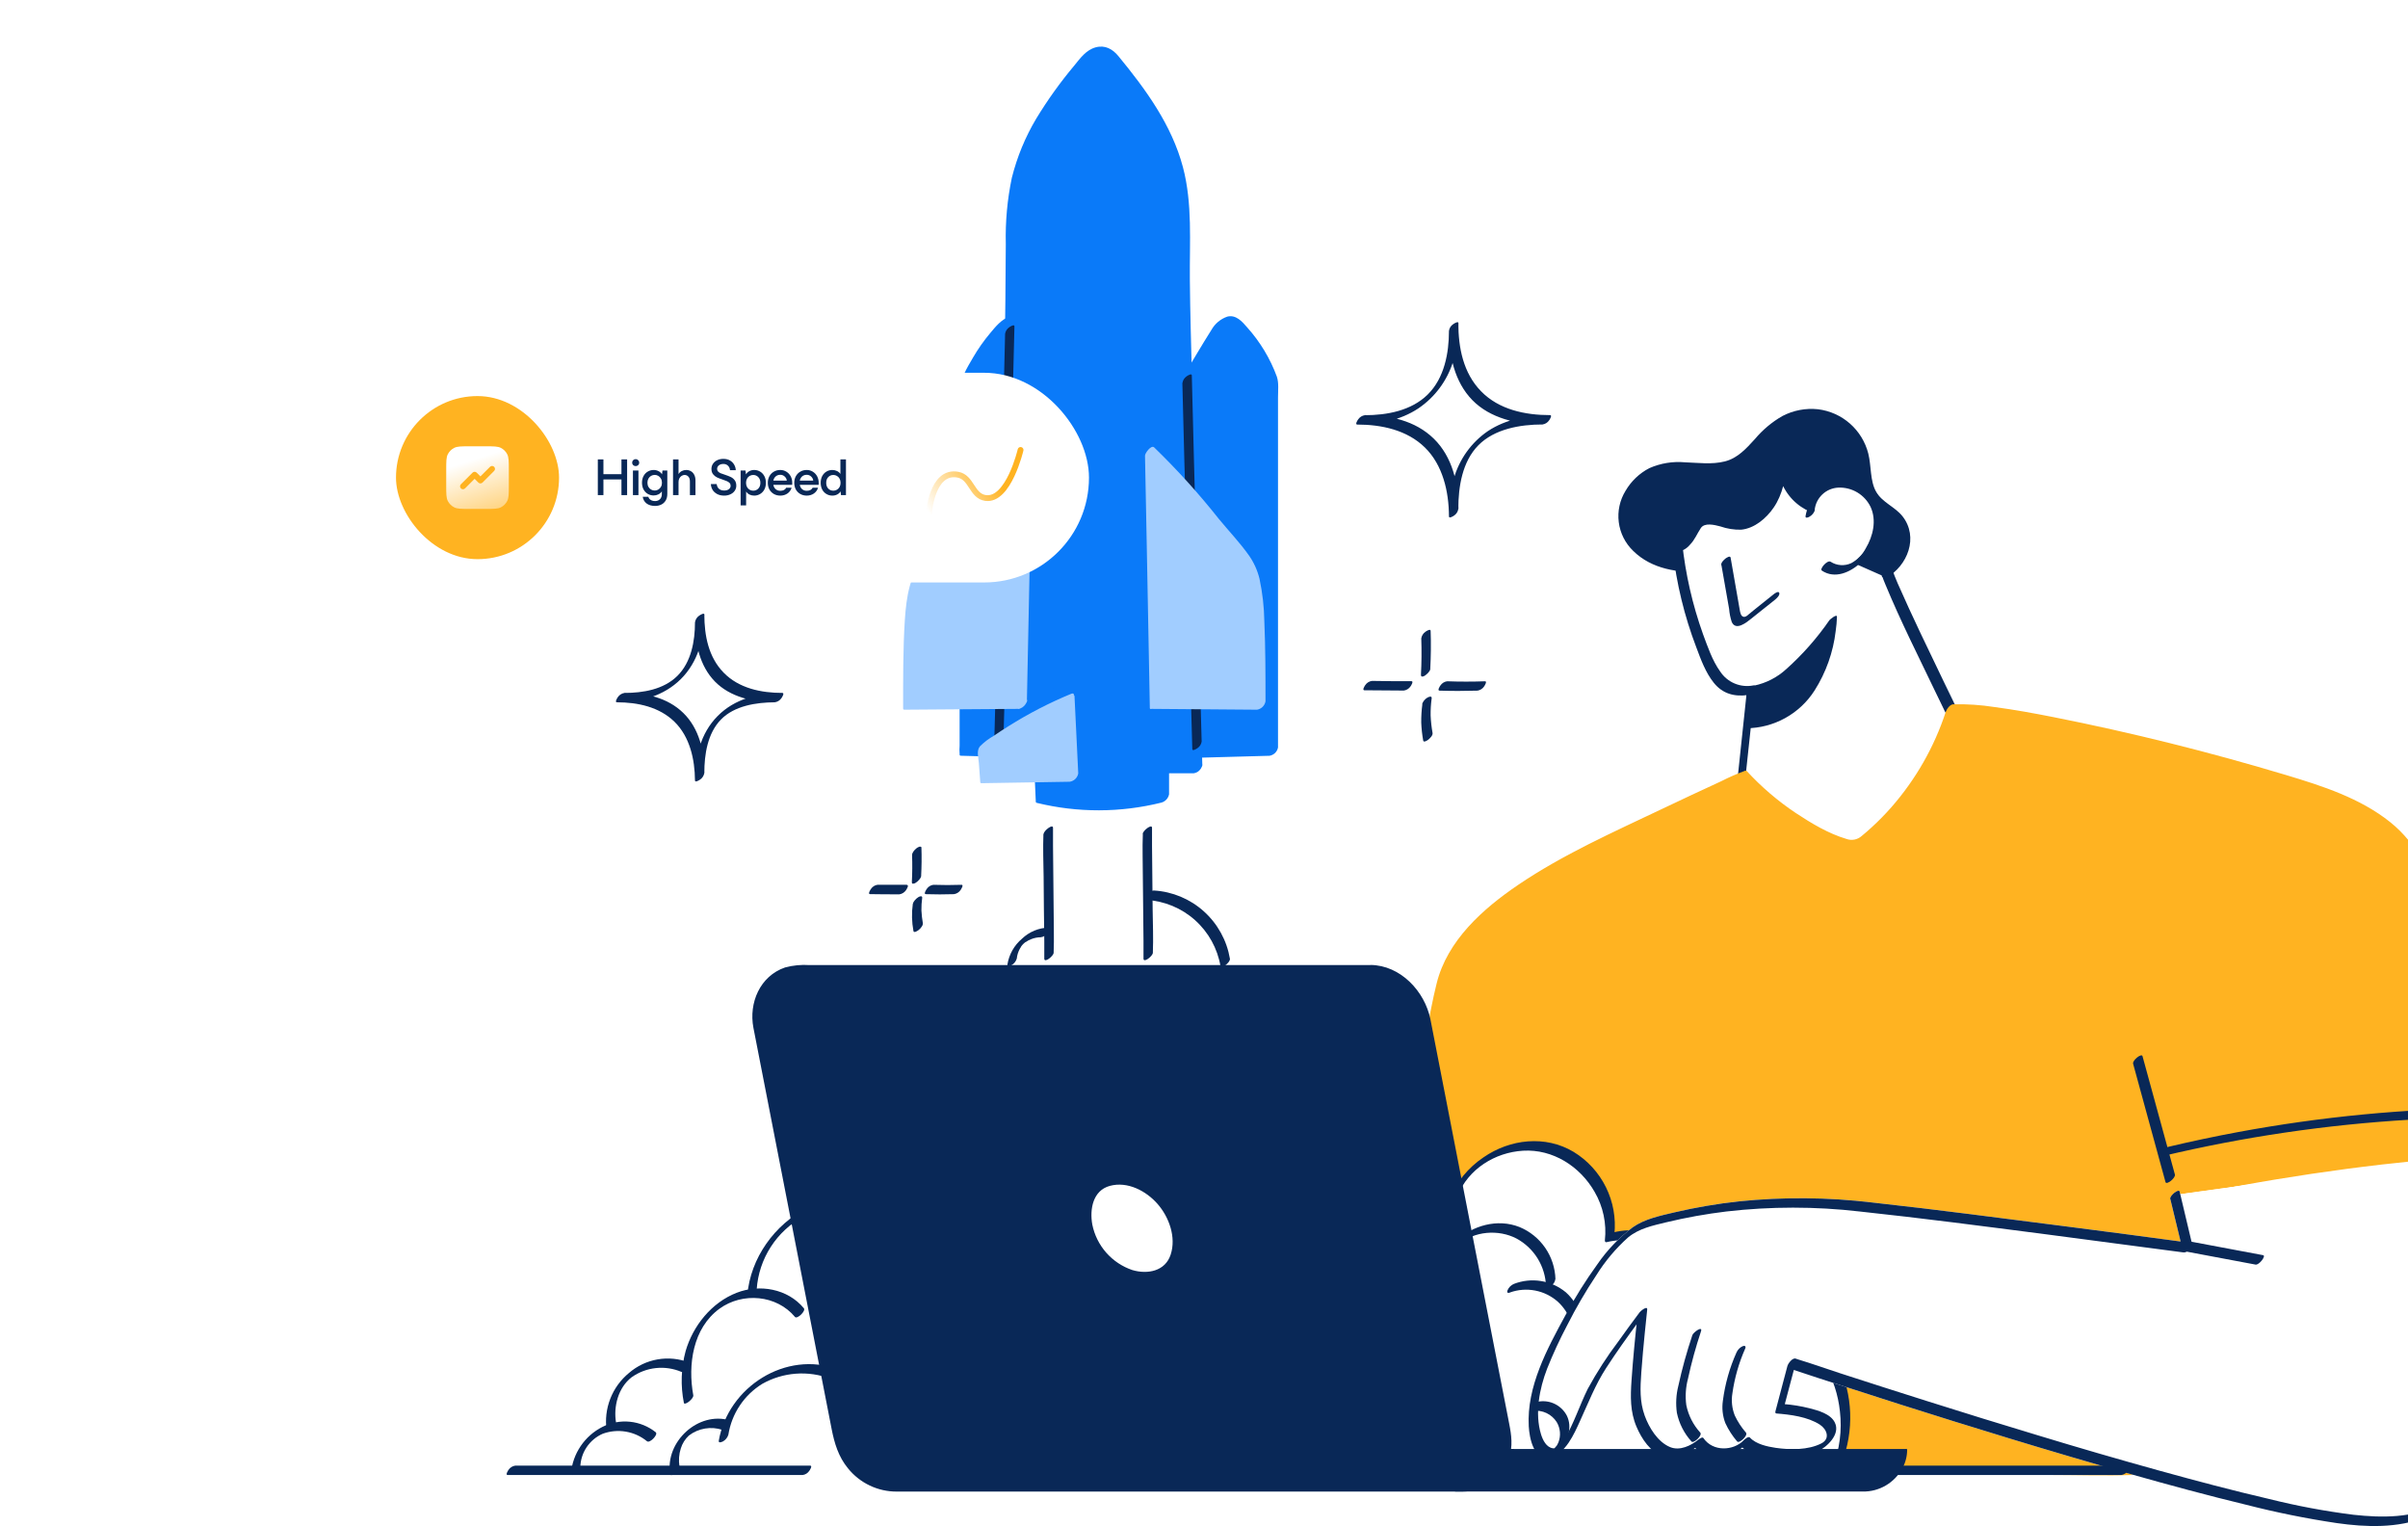 <svg width="827" height="524" viewBox="0 0 827 524" fill="none" xmlns="http://www.w3.org/2000/svg">
<path d="M648.017 197.146C649.688 196.266 651.131 195.008 652.232 193.473C653.334 191.937 654.063 190.166 654.362 188.3C654.661 186.433 654.522 184.523 653.956 182.719C653.39 180.916 652.412 179.269 651.1 177.91C648.745 175.438 645.39 174.008 643.377 171.236C640.522 167.392 641.122 162.147 640.108 157.502C639.406 154.324 637.932 151.369 635.818 148.896C633.704 146.424 631.014 144.51 627.987 143.325C624.959 142.14 621.686 141.72 618.457 142.101C615.229 142.482 612.144 143.654 609.474 145.512C603.764 149.456 600.31 156.273 594.029 159.088C585.721 162.818 575.557 158.274 567.078 161.589C563.701 163.019 560.921 165.571 559.207 168.816C557.493 172.06 556.95 175.798 557.671 179.396C559.426 187.056 566.906 192.258 574.601 193.945C582.295 195.631 590.303 194.273 598.012 193.144C605.72 192.015 613.857 191.072 621.38 193.33C625.991 194.759 630.187 197.246 634.77 198.704C639.352 200.161 644.762 200.419 648.588 197.532" fill="#092857"/>
<path d="M647.789 198.432C655.155 194.288 659.024 184.441 653.385 177.267C650.787 173.98 646.404 172.536 644.306 168.806C642.208 165.076 642.707 159.974 641.637 155.716C640.619 151.735 638.425 148.154 635.34 145.443C632.255 142.732 628.424 141.018 624.35 140.524C620.13 140.081 615.874 140.897 612.116 142.868C608.537 144.929 605.348 147.604 602.694 150.771C599.725 154.015 596.785 157.33 592.345 158.445C587.906 159.56 583.223 158.902 578.698 158.745C574.502 158.364 570.277 159.058 566.422 160.76C563.041 162.52 560.225 165.2 558.299 168.492C556.302 171.713 555.471 175.523 555.944 179.285C556.417 183.047 558.165 186.532 560.897 189.157C567.264 195.445 576.371 196.774 584.951 196.303C596.371 195.603 608.076 191.715 619.468 194.874C628.775 197.446 638.839 205.706 648.346 198.918C648.988 198.461 650.23 197.489 650.216 196.632C650.202 195.774 649.416 195.96 648.86 196.36C641.508 201.605 632.101 195.317 625.078 192.644C616.513 189.357 607.262 190.458 598.369 191.744C589.476 193.03 580.026 194.602 571.475 191.072C564.866 188.4 558.785 182.497 558.956 174.837C559.003 171.406 560.332 168.117 562.682 165.619C565.408 162.875 569.405 162.132 573.145 162.032C580.997 161.847 589.033 163.833 596.071 159.174C602.395 155.03 606.063 147.298 613.401 144.74C617.189 143.448 621.285 143.368 625.122 144.51C628.958 145.652 632.345 147.96 634.813 151.114C637.342 154.54 638.829 158.624 639.096 162.875C639.595 167.334 640.152 171.665 643.692 174.78C647.232 177.896 650.83 179.539 652.257 184.098C653.685 188.657 652.414 193.573 648.232 195.917C647.575 196.289 646.362 197.346 646.376 198.204C646.39 199.061 647.147 198.789 647.718 198.475L647.789 198.432Z" fill="#092857"/>
<path d="M575.786 187.914C577.927 188.486 579.969 186.656 581.096 184.741C582.224 182.826 583.038 180.597 584.894 179.382C588.577 176.967 593.316 180.125 597.741 180.325C602.166 180.525 606.534 177.253 608.79 173.18C611.045 169.107 611.731 164.462 612.387 159.903C612.91 163.948 614.8 167.692 617.742 170.512C620.684 173.333 624.502 175.061 628.561 175.409C632.843 175.666 637.697 174.38 641.308 176.838C644.434 178.939 645.405 183.055 645.791 186.842C646.315 190.534 647.244 194.157 648.56 197.646C650.387 203.149 669.887 243.378 669.887 243.378C669.887 243.378 692.213 265.216 692.47 266.516C692.727 267.817 653.756 301.344 653.756 301.344L616.884 303.673L602.495 288.225L598.369 266.216L601.453 237.162V237.005C599.868 237.247 598.255 237.247 596.67 237.005C591.246 236.261 588.105 230.516 585.993 225.457C580.985 213.419 577.758 200.714 576.414 187.743" fill="white"/>
<path d="M574.487 189.543C575.604 189.639 576.728 189.46 577.761 189.021C578.793 188.583 579.703 187.899 580.411 187.028C582.067 185.341 582.838 183.255 584.137 181.311C585.436 179.368 588.805 180.225 590.832 180.754C593.124 181.556 595.542 181.938 597.969 181.883C602.566 181.44 606.62 177.981 609.132 174.308C612.259 169.778 613.158 164.305 613.914 158.917L610.703 161.232C611.029 163.776 611.888 166.223 613.224 168.412C614.56 170.602 616.342 172.484 618.454 173.937C620.489 175.345 622.793 176.318 625.22 176.795C628.065 177.1 630.932 177.143 633.785 176.924C636.74 176.924 639.609 177.61 641.494 180.054C643.049 182.459 643.936 185.237 644.063 188.1C644.64 192.434 645.802 196.669 647.518 200.69C652.728 213.295 658.938 225.528 664.833 237.847L667.688 243.735C667.96 244.408 668.363 245.02 668.873 245.536C673.241 249.795 677.581 254.082 681.892 258.398C684.147 260.671 686.403 262.943 688.587 265.272C689.229 265.958 689.871 266.702 690.471 267.388C690.54 267.505 690.622 267.615 690.714 267.716C690.614 267.859 691.014 267.859 690.714 267.716C690.614 267.716 691.342 266.401 691.113 266.716C690.714 267.316 691.37 266.487 690.928 266.945L690.114 267.788C689.372 268.517 688.615 269.217 687.859 269.946C685.746 271.946 683.576 273.904 681.406 275.848C672.385 283.937 663.22 291.897 654.041 299.814L653.47 300.3L654.641 299.672L631.987 301.101L619.582 301.901C619.139 301.901 618.639 301.901 618.154 301.987C617.426 302.101 618.154 301.858 618.154 302.058C618.054 301.758 617.583 301.429 617.383 301.215L615.442 299.129L605.449 288.467C605.007 287.981 604.564 287.467 604.093 287.038C603.991 286.945 603.896 286.845 603.808 286.738C603.708 286.552 603.965 287.067 603.808 286.738C603.445 285.363 603.182 283.964 603.023 282.551L600.325 268.116C600.125 267.045 599.825 265.958 599.711 264.887C599.782 265.487 599.711 264.729 599.711 264.515C599.796 263.843 599.854 263.172 599.925 262.5L602.78 235.947C602.78 235.504 602.651 235.289 602.195 235.347C600.033 235.779 597.791 235.556 595.757 234.705C593.722 233.855 591.988 232.416 590.775 230.573C588.034 226.743 586.492 222.07 584.865 217.711C581.251 207.6 578.855 197.093 577.727 186.413C577.627 185.398 574.358 187.742 574.487 189.014C575.767 200.376 578.477 211.531 582.552 222.213C584.123 226.414 585.75 230.916 588.591 234.46C591.645 238.262 595.728 239.319 600.453 238.633L599.854 238.048L596.87 266.216C596.542 269.36 597.727 272.733 598.298 275.805L600.011 284.952C600.134 286.512 600.426 288.055 600.881 289.553C601.737 290.828 602.771 291.973 603.95 292.955L610.331 299.8C611.887 301.487 613.372 303.287 615.042 304.874C615.656 305.46 616.255 305.288 617.083 305.231L649.402 303.173C650.519 303.18 651.635 303.109 652.742 302.959C653.665 302.582 654.49 302 655.155 301.258C658.562 298.314 661.964 295.365 665.361 292.412C674.055 284.837 682.977 277.391 691.171 269.288C692.287 268.379 693.217 267.263 693.911 266.001C694.368 264.872 693.355 264.086 692.627 263.286C688.787 258.999 684.633 254.997 680.55 250.953C677.538 247.966 674.183 245.15 671.4 241.949C671.6 242.178 671.4 241.949 671.257 241.692L670.486 240.091L667.631 234.203C662.235 222.97 656.754 211.737 651.743 200.319C650.986 198.589 650.316 196.874 649.702 195.088C648.703 192.303 647.958 189.433 647.475 186.513C647.28 184.017 646.727 181.563 645.833 179.225C643.592 174.308 639.053 173.594 634.142 173.794C629.231 173.994 624.606 173.437 620.509 170.193C618.711 168.794 617.205 167.055 616.078 165.073C614.952 163.092 614.226 160.907 613.943 158.645C613.8 157.388 610.831 160.203 610.717 160.96C610.074 165.491 609.503 170.507 606.905 174.408C604.307 178.31 600.253 179.282 595.928 178.224C592.145 177.295 588.448 175.88 584.908 178.224C583.35 179.348 582.071 180.815 581.168 182.512C580.168 184.241 579.512 186.799 577.071 186.299C575.843 186.07 573.359 189.343 574.458 189.543H574.487Z" fill="#092857"/>
<path d="M601.466 237.047C608.746 235.89 617.169 229.544 629.174 213.095C629.174 213.095 628.246 248.452 600.924 248.452L601.466 237.019" fill="#092857"/>
<path d="M600.453 238.648C605.344 237.595 609.873 235.274 613.586 231.917C619.854 226.41 625.417 220.145 630.145 213.267L627.561 214.41C627.561 214.038 627.561 214.81 627.561 215.096C627.561 215.882 627.432 216.654 627.332 217.44C627.035 220.065 626.558 222.668 625.905 225.228C624.249 231.688 621.337 238.534 615.912 242.664C611.945 245.475 607.182 246.937 602.323 246.837L602.637 247.437L603.165 236.004C603.25 234.403 600.01 236.904 599.953 238.033L599.425 249.466C599.425 249.652 599.425 250.067 599.725 250.067C604.411 250.035 609.014 248.83 613.116 246.561C617.217 244.292 620.686 241.031 623.207 237.076C627.118 230.913 629.592 223.948 630.444 216.697C630.685 215.072 630.833 213.436 630.887 211.795C630.887 210.651 628.446 212.724 628.303 212.938C624.06 219.093 619.101 224.721 613.528 229.702C610.419 232.573 606.591 234.549 602.451 235.418C601.474 235.718 600.654 236.39 600.167 237.29C599.896 237.733 599.482 238.791 600.424 238.634L600.453 238.648Z" fill="#092857"/>
<path d="M621.608 176.152C621.923 173.595 623.065 171.212 624.859 169.365C626.654 167.518 629.003 166.31 631.547 165.925C634.091 165.539 636.692 165.998 638.952 167.23C641.212 168.463 643.007 170.402 644.063 172.751C646.433 178.053 644.577 184.398 641.294 189.186C639.794 191.578 637.685 193.526 635.184 194.831C633.925 195.463 632.523 195.756 631.116 195.681C629.709 195.606 628.346 195.165 627.161 194.402" fill="white"/>
<path d="M623.222 175.137C623.429 173.09 624.365 171.185 625.858 169.77C627.352 168.356 629.304 167.527 631.358 167.434C633.65 167.339 635.919 167.915 637.887 169.093C639.855 170.271 641.436 172 642.436 174.066C644.549 178.667 643.292 184.07 640.78 188.271C639.664 190.409 637.947 192.173 635.841 193.345C634.71 193.882 633.462 194.121 632.213 194.041C630.964 193.961 629.756 193.564 628.703 192.887C627.604 192.158 624.835 195.36 625.677 195.917C630.159 198.932 635.527 196.517 639.053 193.187C642.886 189.58 645.496 184.863 646.518 179.696C647.035 177.378 646.909 174.963 646.155 172.711C645.4 170.459 644.045 168.457 642.236 166.92C640.475 165.525 638.372 164.629 636.147 164.328C633.922 164.026 631.656 164.329 629.588 165.205C627.141 166.257 624.993 167.901 623.337 169.989C621.68 172.076 620.566 174.543 620.096 177.167C619.953 178.096 620.981 177.696 621.437 177.424C622.332 176.932 623.002 176.113 623.307 175.137H623.222Z" fill="#092857"/>
<path d="M591.189 193.988L592.973 204.12L593.844 209.079C593.966 210.616 594.273 212.132 594.757 213.595C596.185 216.74 599.868 213.696 601.452 212.424L609.646 205.892C610.146 205.478 611.345 204.378 611.074 203.606C610.802 202.834 609.646 203.692 609.289 203.935L602.152 209.651L600.41 211.08C600.053 211.456 599.59 211.715 599.083 211.823C597.826 211.823 597.655 210.251 597.484 209.351L594.358 191.473C594.215 190.644 592.859 191.587 592.573 191.801C592.017 192.259 590.974 193.23 591.146 194.088L591.189 193.988Z" fill="#092857"/>
<path d="M648.673 196.488L638.98 192.201C641.678 190.2 645.047 183.355 647.745 181.354C648.017 184.812 647.645 193.116 647.917 196.574" fill="#092857"/>
<path d="M649.987 194.903L640.28 190.615L639.138 193.202C641.161 191.441 642.896 189.372 644.277 187.071L645.347 185.513L645.947 184.656L646.29 184.199C646.646 183.727 647.018 183.27 647.389 182.77C647.06 183.155 647.574 182.598 647.688 182.484C647.803 182.369 647.688 182.484 647.589 182.555C647.489 182.627 647.803 182.384 647.917 182.298L646.133 182.627C646.518 187.7 645.918 192.788 646.304 197.847C646.304 198.704 647.845 197.704 648.088 197.518C648.702 197.018 649.601 196.089 649.516 195.246C649.13 190.187 649.73 185.085 649.344 180.026C649.344 179.154 647.731 180.226 647.56 180.354C645.541 182.116 643.811 184.185 642.435 186.485C642.078 187 641.722 187.529 641.35 188.043L640.765 188.9C640.894 188.7 640.494 189.243 640.408 189.372C640.066 189.829 639.694 190.287 639.309 190.73C639.652 190.344 639.138 190.901 639.024 191.03C638.909 191.158 639.024 191.03 639.123 190.944C639.009 191.016 638.909 191.116 638.795 191.201C638.353 191.53 636.583 193.316 637.653 193.788L647.36 198.075C647.631 198.19 648.217 197.847 648.402 197.732C648.873 197.435 649.288 197.058 649.63 196.618C649.958 196.218 650.715 195.189 649.972 194.831L649.987 194.903Z" fill="#092857"/>
<path d="M838.688 312.605C829.309 293.655 825.612 281.708 793.179 270.703C769.854 262.8 690.785 242.35 669.858 243.436C664.167 260.87 653.653 276.332 639.538 288.024C638.655 288.858 637.603 289.492 636.454 289.882C634.596 290.195 632.687 289.894 631.016 289.025C618.585 283.941 607.435 276.161 598.369 266.245L597.526 266.516C597.526 266.516 570.847 278.564 544.709 291.654C521.355 303.359 499.729 317.379 495.018 336.701C491.007 353.236 485.025 398.496 485.025 398.496L488.095 504.852H734.68C678.465 489.031 615.413 468.023 615.413 468.023L611.287 483.615C611.287 483.615 629.017 484.958 629.017 491.261C629.017 497.563 619.553 499.507 610.973 498.907C602.394 498.306 599.439 495.005 599.439 495.005C597.219 497.243 594.294 498.642 591.16 498.964C589.663 499.005 588.179 498.681 586.835 498.019C585.492 497.356 584.331 496.376 583.451 495.162C583.451 495.162 578.869 498.907 574.729 498.907C568.52 498.907 561.268 488.417 561.711 478.07C562.153 467.723 564.08 450.616 564.08 450.616C564.08 450.616 553.574 464.565 548.249 473.482C542.925 482.4 538.928 498.978 532.547 498.978C526.166 498.978 524.41 483.987 530.034 470.038C535.659 456.09 551.918 424.692 564.794 420.519C577.67 416.346 604.964 410.858 634.199 413.716C663.434 416.575 751.254 428.379 751.254 428.379L746.885 410.329C753.894 408.9 760.918 407.471 767.955 406.156C783.586 403.298 799.289 400.668 815.063 398.782C822.971 397.839 843.07 396.067 843.07 396.067C854.019 395.323 862.812 394.952 864.768 400.354C864.84 400.34 845.511 326.397 838.688 312.605Z" fill="#FFB321"/>
<path d="M840.201 311.09C835.005 300.586 830.294 289.825 820.916 282.322C810.595 274.047 797.576 269.874 785.086 266.116C758.834 258.241 732.097 251.553 705.217 246.236C698.508 244.907 691.756 243.678 684.975 242.778C680.307 242.043 675.582 241.727 670.857 241.835C669.715 241.835 668.573 243.478 668.245 244.45C664.286 256.507 657.935 267.638 649.573 277.177C647.466 279.573 645.231 281.853 642.878 284.008C641.751 285.051 640.58 286.08 639.381 287.052C638.675 287.685 637.81 288.113 636.879 288.289C635.948 288.466 634.987 288.384 634.099 288.053C628.004 286.252 622.051 282.679 616.784 279.192C610.591 275.067 604.917 270.211 599.882 264.729C599.81 264.674 599.725 264.637 599.636 264.623C599.546 264.608 599.454 264.615 599.368 264.644C596.559 265.681 593.814 266.884 591.146 268.245C584.341 271.379 577.547 274.562 570.761 277.792C554.059 285.737 536.815 293.398 521.455 303.802C509.322 312.019 497.045 322.909 493.391 337.715C490.65 348.776 489.108 360.195 487.41 371.442C486.058 380.484 484.778 389.535 483.57 398.596C483.372 401.404 483.396 404.223 483.641 407.028L485.226 461.649L486.039 489.946C486.182 495.076 486.125 500.264 486.482 505.395C486.482 505.638 486.482 505.895 486.482 506.138C486.491 506.218 486.527 506.293 486.584 506.35C486.641 506.407 486.716 506.443 486.796 506.452H703.161C713.068 506.452 723.061 506.809 732.968 506.452H733.439C734.381 506.452 737.421 503.594 736.051 503.208C714.382 497.106 692.826 490.589 671.343 483.872C655.945 479.108 640.575 474.192 625.234 469.123L616.784 466.265C615.67 465.893 614.114 468.009 613.929 468.895L609.803 484.501C609.803 484.715 609.803 485.087 610.117 485.101C614.999 485.487 620.866 486.23 625.063 488.917C627.561 490.532 628.732 493.833 625.52 495.434C620.923 497.72 614.757 497.62 609.817 496.863C606.962 496.434 603.151 495.619 601.081 493.347C600.567 492.804 599.24 493.99 598.968 494.276C595.443 497.963 588.376 498.32 585.093 493.504C584.779 493.033 583.666 493.861 583.423 494.047C580.811 496.148 577.085 497.977 573.759 496.663C569.476 494.976 566.621 490.146 565.037 486.073C563.21 481.171 563.424 476.312 563.781 471.195C564.109 466.594 564.523 461.992 564.98 457.404C565.251 454.761 565.522 452.102 565.808 449.473C565.993 447.858 563.524 449.93 563.238 450.316C560.769 453.589 558.37 456.904 556.001 460.234C552.042 465.461 548.482 470.978 545.352 476.74C542.497 482.457 540.57 488.774 537.215 494.262C536.316 495.691 535.359 497.377 533.432 497.12C531.148 496.805 529.949 494.262 529.349 492.347C527.108 485.072 528.836 476.398 531.548 469.481C533.557 464.485 535.82 459.596 538.328 454.832C541.318 448.923 544.655 443.196 548.321 437.682C551.348 432.783 555.081 428.358 559.398 424.549C563.138 421.505 567.963 420.561 572.531 419.461C579.395 417.816 586.35 416.576 593.358 415.745C608.469 414.016 623.728 414.016 638.839 415.745C660.251 418.046 681.663 420.847 702.976 423.606C718.45 425.606 733.895 427.893 749.37 429.708L750.126 429.808C751.183 429.951 753.309 428.007 752.981 426.95L748.699 408.9L746.072 411.758C777.777 404.92 809.892 400.146 842.214 397.467C846.614 396.998 851.047 396.921 855.461 397.238C858.473 397.552 862.099 398.324 863.341 401.525C863.826 402.74 866.867 400.011 866.581 398.91C864.316 390.278 861.994 381.656 859.615 373.043C855.418 357.723 851.15 342.402 846.297 327.311C844.702 321.737 842.703 316.287 840.315 311.004C839.944 310.247 836.675 312.777 837.289 314.034C839.348 318.599 841.084 323.303 842.485 328.111C844.812 335.257 846.968 342.502 849.066 349.734C853.191 363.897 857.103 378.116 860.9 392.35C861.728 395.423 862.542 398.481 863.341 401.554L866.581 398.939C864.126 392.765 854.705 393.78 849.451 394.037C844.626 394.251 839.83 394.737 835.019 395.18C817.989 396.752 801.074 398.896 784.215 401.754C772.138 403.812 760.076 406.042 748.099 408.614C747.171 408.814 745.244 410.372 745.473 411.472L749.841 429.522L752.696 426.664C738.649 424.758 724.593 422.905 710.527 421.105C688.03 418.175 665.533 415.231 642.978 412.773C627.892 410.982 612.656 410.848 597.541 412.373C589.945 413.18 582.407 414.464 574.972 416.217C570.162 417.36 564.98 418.418 560.911 421.29C556.133 424.873 551.976 429.218 548.606 434.152C544.586 439.714 540.942 445.539 537.7 451.588C531.362 463.235 524.239 476.355 525.21 490.046C525.481 493.904 526.98 501.379 532.433 500.278C537.886 499.178 540.712 492.289 542.668 488.002C545.523 481.857 547.836 475.654 551.504 469.966C555.173 464.278 558.941 459.005 562.853 453.674L565.123 450.63L562.539 451.473C561.697 459.048 560.954 466.651 560.44 474.254C560.069 479.727 560.041 484.887 562.31 489.974C564.109 494.062 567.15 498.663 571.646 499.978C575.786 501.25 580.582 498.392 583.694 495.877L582.01 496.42C586.449 502.951 595.514 500.135 600.096 495.348L597.984 496.262C600.025 498.478 603.765 499.421 606.548 499.892C612.159 500.85 618.911 500.778 624.135 498.277C627.447 496.705 632.272 492.361 630.316 488.173C628.889 485.115 624.478 483.886 621.509 483.2C618.601 482.467 615.635 481.989 612.644 481.771L612.944 482.371L617.069 466.779L614.214 469.409C622.394 472.139 630.602 474.797 638.81 477.441C657.843 483.586 676.924 489.55 696.053 495.333C708.5 499.087 720.977 502.741 733.482 506.295L736.094 503.051H516.259C507.38 503.051 498.487 502.851 489.608 503.051C490.108 503.051 489.779 503.594 489.879 502.736C489.943 501.861 489.943 500.982 489.879 500.107L489.594 490.289L488.666 458.133L486.967 399.468C486.967 398.739 486.967 398.038 486.967 397.31C486.967 397.209 486.967 397.109 486.967 397.009C486.967 397.681 486.967 396.895 487.038 396.724C487.638 392.851 488.081 388.963 488.623 385.076C490.579 371.156 492.563 357.222 495.218 343.417C496.517 336.672 498.002 330.226 501.856 324.395C506.923 316.692 514.404 310.719 521.998 305.66C530.763 300.027 539.88 294.962 549.292 290.496C559.113 285.656 568.991 280.893 578.926 276.205C584.565 273.576 590.204 270.946 595.885 268.374L596.799 267.959C596.328 268.159 596.799 267.959 596.884 267.959C597.298 268.045 597.227 268.088 597.655 268.674C598.618 269.807 599.668 270.863 600.796 271.832C604.469 275.374 608.432 278.6 612.644 281.479C616.741 284.279 621.062 286.736 625.563 288.824C627.806 290.056 630.208 290.974 632.7 291.554C633.879 291.674 635.07 291.543 636.195 291.169C637.319 290.794 638.352 290.185 639.224 289.382C646.851 283.282 653.503 276.053 658.952 267.945C664.29 260.085 668.494 251.512 671.443 242.478L668.844 245.079C672.923 244.991 677.002 245.254 681.035 245.865C686.845 246.608 692.612 247.594 698.365 248.723C712.454 251.381 726.43 254.611 740.334 258.055C753.181 261.214 765.857 264.572 778.505 268.259C790.895 271.875 803.714 275.634 814.492 282.936C819.863 286.552 824.447 291.219 827.968 296.656C831.37 302.319 834.445 308.174 837.175 314.191C837.546 314.892 840.829 312.348 840.201 311.09Z" fill="#FFB321"/>
<path d="M499.129 411.215C503.997 398.625 518.957 390.907 531.961 394.237C544.966 397.567 554.473 411.515 552.731 424.906C556.333 424.006 560.086 423.898 563.734 424.589C567.381 425.28 570.835 426.753 573.859 428.909C576.883 431.064 579.405 433.85 581.25 437.074C583.096 440.299 584.222 443.885 584.55 447.587C591.818 446.077 599.359 446.57 606.369 449.013C613.38 451.455 619.597 455.756 624.358 461.457C629.119 467.158 632.246 474.046 633.406 481.386C634.566 488.726 633.715 496.243 630.944 503.137L505.981 504.294L499.129 411.215Z" fill="white"/>
<path d="M500.614 410.558C504.268 401.397 513.461 395.681 523.097 395.123C533.304 394.523 542.625 400.497 547.636 409.229C550.577 414.268 551.818 420.121 551.176 425.921C551.176 426.336 551.319 426.621 551.776 426.521C555.426 425.642 559.225 425.58 562.902 426.341C566.579 427.102 570.042 428.667 573.045 430.923C575.832 433.083 578.147 435.791 579.848 438.88C581.55 441.97 582.601 445.375 582.938 448.887C582.938 449.187 583.309 449.245 583.537 449.187C589.046 448.132 594.711 448.203 600.192 449.397C605.672 450.591 610.855 452.882 615.428 456.133C620.018 459.456 623.857 463.71 626.695 468.617C629.533 473.525 631.307 478.976 631.901 484.615C632.658 491.099 631.815 497.67 629.446 503.751L632.301 501.479L598.74 501.794L537.443 502.351L514.761 502.565H508.836C508.391 502.501 507.94 502.501 507.495 502.565C507.309 502.565 507.495 502.994 507.637 502.565C507.682 501.966 507.634 501.363 507.495 500.779L507.252 497.492L506.495 487.188L504.354 458.062L500.757 410.758L500.685 409.915C500.685 409.057 499.144 410.058 498.901 410.244C498.273 410.73 497.388 411.673 497.474 412.516L499.786 443.957L503.469 494.091L504.311 505.524C504.32 505.604 504.356 505.679 504.413 505.736C504.471 505.793 504.545 505.829 504.625 505.838L517.016 505.724L546.993 505.452L583.038 505.123L614.214 504.838C619.239 504.838 624.392 505.038 629.417 504.695H629.631C630.262 504.594 630.857 504.332 631.357 503.934C631.857 503.536 632.246 503.015 632.486 502.422C634.637 496.924 635.634 491.041 635.416 485.141C635.197 479.24 633.768 473.447 631.216 468.123C628.617 462.859 624.921 458.212 620.378 454.497C615.835 450.783 610.55 448.085 604.878 446.586C598.599 444.865 592.005 444.635 585.621 445.915L586.221 446.215C585.891 442.451 584.747 438.804 582.87 435.527C580.992 432.25 578.425 429.42 575.347 427.234C572.269 425.048 568.753 423.558 565.043 422.868C561.333 422.177 557.517 422.302 553.86 423.234L554.445 423.835C555.025 418.273 554.018 412.66 551.539 407.649C549.06 402.637 545.212 398.433 540.441 395.524C530.734 389.707 518.6 391.093 509.479 397.41C504.225 400.944 500.129 405.949 497.702 411.801C497.374 412.616 497.788 412.859 498.53 412.63C499.457 412.222 500.2 411.484 500.614 410.558Z" fill="#092857"/>
<path d="M499.329 112.284C499.329 133.05 487.838 144.154 467.496 144.154C487.638 144.154 499.329 154.83 499.329 176.024C499.329 155.244 509.807 144.154 531.162 144.154C509.736 144.154 499.329 132.635 499.329 112.284Z" fill="white"/>
<path d="M497.631 113.599C497.631 121.274 496.032 129.805 490.379 135.422C484.726 141.038 476.304 142.568 468.724 142.568C468.267 142.635 467.83 142.797 467.439 143.043C467.048 143.289 466.713 143.614 466.454 143.997C466.283 144.197 465.269 145.783 466.112 145.783C474.462 145.783 483.242 147.641 489.38 153.672C495.518 159.703 497.602 168.792 497.631 177.338C497.631 178.196 499.215 177.167 499.415 177.01C499.798 176.751 500.123 176.416 500.369 176.024C500.615 175.633 500.776 175.195 500.843 174.737C500.843 167.177 502.184 158.517 507.723 152.9C513.262 147.284 522.084 145.754 529.749 145.754C530.209 145.691 530.65 145.53 531.044 145.284C531.437 145.038 531.775 144.711 532.033 144.325C532.19 144.125 533.204 142.553 532.362 142.539C523.797 142.539 514.818 140.681 508.651 134.35C502.484 128.019 500.871 119.344 500.843 110.984C500.843 110.126 499.258 111.17 499.058 111.327C498.674 111.584 498.348 111.919 498.102 112.31C497.856 112.702 497.696 113.141 497.631 113.599C497.631 122.088 499.529 131.106 505.653 137.38C511.777 143.654 521.113 145.74 529.778 145.783L532.39 142.539C524.967 142.539 517.316 143.825 510.978 148.041C505.325 151.917 501.205 157.65 499.329 164.247C498.156 168.505 497.589 172.907 497.645 177.324L500.885 174.723C500.885 166.034 498.83 156.887 492.42 150.628C486.011 144.368 477.218 142.568 468.738 142.525L466.126 145.769C473.463 145.769 480.929 144.34 487.11 140.238C492.807 136.386 497.021 130.705 499.058 124.132C500.329 119.862 500.945 115.424 500.885 110.97C500.885 110.112 499.301 111.155 499.101 111.312C498.71 111.57 498.378 111.906 498.124 112.3C497.871 112.694 497.703 113.136 497.631 113.599Z" fill="#092857"/>
<path d="M746.957 410.301L751.325 428.35C751.325 428.35 663.491 416.574 634.199 413.716C604.907 410.858 577.685 416.26 564.823 420.433C551.961 424.606 535.673 456.004 530.063 469.952C524.453 483.901 526.209 498.892 532.576 498.892C538.942 498.892 542.925 482.243 548.278 473.397C553.631 464.55 564.109 450.531 564.109 450.531C564.109 450.531 562.182 467.68 561.739 477.984C561.297 488.288 568.549 498.821 574.758 498.821C578.898 498.821 583.48 495.077 583.48 495.077C584.359 496.29 585.521 497.27 586.864 497.933C588.208 498.595 589.692 498.92 591.189 498.878C594.323 498.556 597.248 497.157 599.468 494.919C599.468 494.919 602.423 498.221 611.002 498.821C619.582 499.421 629.046 497.477 629.046 491.175C629.046 484.873 611.316 483.529 611.316 483.529L615.413 468.023C615.413 468.023 760.633 516.528 806.784 521.615C852.935 526.703 861.185 498.635 851.521 422.42C850.094 411.301 847.967 405.056 846.554 396.695" fill="white"/>
<path d="M745.344 411.601L749.712 429.651L752.567 426.793C738.549 424.887 724.522 423.034 710.485 421.233C688.001 418.375 665.504 415.374 642.964 412.901C627.774 411.094 612.431 410.965 597.213 412.516C589.749 413.327 582.34 414.592 575.029 416.303C570.162 417.46 564.937 418.504 560.754 421.419C556.029 424.98 551.911 429.285 548.564 434.167C544.546 439.72 540.903 445.535 537.657 451.574C531.334 463.164 524.282 476.155 525.038 489.76C525.253 493.69 526.709 501.693 532.361 500.421C537.643 499.249 540.627 492.347 542.611 487.988C545.466 481.771 547.864 475.526 551.604 469.752C555.144 464.279 558.941 458.976 562.796 453.732L564.98 450.802L562.396 451.645C561.568 459.091 560.84 466.551 560.326 474.04C559.955 479.527 559.826 484.715 562.039 489.903C563.795 494.033 566.793 498.635 571.261 500.164C575.458 501.593 580.368 498.735 583.552 496.148L581.867 496.691C586.307 503.222 595.385 500.407 599.953 495.619L597.841 496.534C599.911 498.792 603.722 499.721 606.563 500.193C612.173 501.122 618.911 501.036 624.107 498.506C627.39 496.906 632.144 492.575 630.174 488.502C628.746 485.458 624.349 484.301 621.38 483.543C618.472 482.81 615.506 482.332 612.515 482.114L612.815 482.714L616.941 467.123L614.086 469.752L624.606 473.225C633.771 476.207 642.935 479.161 652.1 482.086C664.69 486.087 677.3 490.012 689.929 493.862C703.861 498.111 717.827 502.222 731.826 506.195C744.973 509.911 758.163 513.498 771.439 516.699C781.692 519.328 792.074 521.427 802.544 522.987C812.536 524.416 823.471 524.802 833.064 520.958C837.314 519.154 841.156 516.509 844.36 513.181C847.564 509.854 850.063 505.912 851.707 501.593C856.36 490.16 856.846 477.155 856.689 464.936C856.575 456.233 855.946 447.543 855.104 438.883C854.293 428.541 852.863 418.256 850.822 408.085C849.894 403.884 848.895 399.696 848.167 395.452C847.981 394.38 844.726 396.809 844.94 398.053C846.539 407.414 848.995 416.517 850.165 425.964C851.336 435.41 852.321 444.842 852.935 454.317C853.805 468.051 854.248 482.357 850.979 495.834C849.965 500.425 848.184 504.812 845.711 508.81C843.714 511.995 840.938 514.617 837.646 516.427C828.91 521.372 817.918 521.186 808.268 520.129C798.524 518.904 788.861 517.095 779.333 514.712C766.599 511.754 753.966 508.396 741.376 504.909C727.615 501.098 713.891 497.11 700.207 492.947C687.33 489.069 674.483 485.101 661.664 481.042C651.795 477.927 641.946 474.773 632.115 471.581C627.204 469.981 622.322 468.237 617.383 466.737L616.712 466.508C615.599 466.136 614.043 468.252 613.857 469.138L609.732 484.744C609.732 484.958 609.732 485.33 610.046 485.344C614.942 485.73 620.838 486.473 625.035 489.188C627.447 490.76 628.66 494.033 625.548 495.619C620.98 497.963 614.799 497.863 609.846 497.149C606.991 496.72 603.094 495.905 600.996 493.604C600.482 493.061 599.154 494.247 598.883 494.533C595.357 498.22 588.277 498.578 585.008 493.761C584.693 493.29 583.58 494.119 583.337 494.305C580.725 496.42 576.956 498.249 573.63 496.906C569.348 495.162 566.379 490.246 564.866 486.101C563.11 481.257 563.338 476.426 563.695 471.381C564.023 466.765 564.452 462.163 564.908 457.576C565.165 454.961 565.437 452.331 565.722 449.73C565.908 448.115 563.438 450.187 563.153 450.573C560.669 453.879 558.232 457.214 555.844 460.577C551.95 465.727 548.443 471.158 545.352 476.826C542.497 482.543 540.527 488.931 537.158 494.447C536.273 495.877 535.302 497.606 533.375 497.306C531.077 497.006 529.863 494.447 529.264 492.518C527.065 485.373 528.707 476.798 531.348 469.981C533.377 464.875 535.683 459.885 538.257 455.032C541.246 449.123 544.583 443.396 548.249 437.883C551.251 433.061 554.923 428.691 559.156 424.906C562.91 421.805 567.621 420.833 572.26 419.704C579.082 418.066 585.993 416.826 592.959 415.988C608.135 414.235 623.462 414.235 638.639 415.988C660.051 418.275 681.321 421.062 702.633 423.82C718.183 425.84 733.729 427.888 749.27 429.965L750.012 430.051C751.068 430.194 753.195 428.25 752.867 427.193L748.584 409.143C748.313 408.014 745.059 410.572 745.344 411.744V411.601Z" fill="white"/>
<path d="M240.296 212.452C240.296 230.145 230.518 239.606 213.174 239.606C230.304 239.606 240.296 248.695 240.296 266.759C240.296 249.052 249.232 239.606 267.419 239.606C249.232 239.606 240.296 229.787 240.296 212.452Z" fill="white"/>
<path d="M238.682 213.753C238.682 220.155 237.383 227.372 232.644 232.074C227.904 236.776 220.81 237.933 214.486 237.933C214.028 238.002 213.589 238.165 213.196 238.411C212.803 238.656 212.465 238.98 212.202 239.363C212.045 239.563 211.031 241.149 211.874 241.149C219.011 241.149 226.42 242.721 231.659 247.852C236.898 252.982 238.639 260.714 238.682 267.988C238.682 268.845 240.267 267.816 240.466 267.659C240.848 267.399 241.171 267.063 241.417 266.672C241.662 266.281 241.825 265.844 241.894 265.387C241.894 259.056 242.993 251.796 247.604 247.066C252.215 242.335 259.723 241.178 266.09 241.149C266.55 241.085 266.991 240.925 267.384 240.678C267.778 240.432 268.115 240.106 268.374 239.72C268.531 239.52 269.545 237.948 268.702 237.933C261.436 237.933 253.785 236.361 248.532 230.974C243.279 225.586 241.922 218.211 241.894 211.094C241.894 210.237 240.309 211.266 240.11 211.423C239.725 211.683 239.399 212.021 239.153 212.414C238.907 212.808 238.747 213.25 238.682 213.71C238.682 220.955 240.295 228.644 245.52 234.003C250.744 239.363 258.724 241.149 266.119 241.149L268.731 237.905C260.566 237.905 252.357 239.891 246.448 245.879C240.538 251.867 238.725 259.899 238.682 267.988L241.922 265.387C241.922 257.97 240.152 250.167 234.685 244.822C229.218 239.477 221.723 237.948 214.486 237.905L211.874 241.149C219.968 241.149 227.947 239.02 233.829 233.174C239.71 227.329 241.88 219.212 241.922 211.066C241.922 210.208 240.338 211.252 240.138 211.394C239.74 211.659 239.403 212.007 239.152 212.414C238.901 212.821 238.74 213.278 238.682 213.753Z" fill="#092857"/>
<path d="M317.951 307.032C321.177 307.146 324.403 307.132 327.629 307.032C328.086 306.965 328.524 306.804 328.915 306.557C329.306 306.311 329.641 305.986 329.899 305.603C330.042 305.417 331.084 303.788 330.242 303.816C327.001 303.931 323.789 303.931 320.549 303.816C320.091 303.879 319.651 304.038 319.259 304.285C318.868 304.531 318.534 304.859 318.279 305.245C318.122 305.46 317.109 307.003 317.951 307.032Z" fill="#092857"/>
<path d="M311.485 303.802C308.116 303.802 304.757 303.802 301.407 303.802C300.946 303.862 300.504 304.021 300.11 304.268C299.715 304.514 299.379 304.843 299.123 305.231C298.966 305.431 297.952 307.003 298.795 307.018C302.163 307.075 305.523 307.099 308.873 307.089C309.332 307.023 309.772 306.862 310.166 306.616C310.559 306.37 310.897 306.044 311.157 305.66C311.299 305.46 312.327 303.873 311.485 303.873V303.802Z" fill="#092857"/>
<path d="M316.352 300.815C316.524 297.543 316.566 294.284 316.452 291.012C316.452 290.697 316.053 290.683 315.838 290.711C315.406 290.831 315.006 291.046 314.668 291.34C314.025 291.883 313.24 292.769 313.24 293.627C313.355 296.699 313.326 299.758 313.169 302.83C313.169 303.102 313.169 303.359 313.469 303.445C313.849 303.45 314.22 303.33 314.525 303.102C314.993 302.801 315.408 302.424 315.753 301.987C316.062 301.659 316.279 301.255 316.381 300.815H316.352Z" fill="#092857"/>
<path d="M313.497 310.347C313.062 313.449 313.134 316.601 313.711 319.68C313.854 320.508 315.225 319.565 315.496 319.337C315.939 318.998 316.316 318.582 316.609 318.108C316.834 317.806 316.954 317.44 316.952 317.064C316.692 315.595 316.525 314.11 316.452 312.62C316.432 311.186 316.518 309.753 316.709 308.332C316.823 307.432 315.824 307.775 315.367 308.075C314.9 308.372 314.486 308.744 314.14 309.175C313.831 309.512 313.61 309.919 313.497 310.362V310.347Z" fill="#092857"/>
<path d="M494.375 237.147C498.729 237.29 503.069 237.276 507.423 237.147C507.878 237.077 508.315 236.914 508.706 236.669C509.096 236.423 509.432 236.099 509.692 235.718C509.835 235.532 510.863 233.903 510.021 233.932C505.738 234.089 501.327 234.089 496.988 233.932C496.528 233.996 496.087 234.156 495.693 234.402C495.3 234.648 494.962 234.975 494.704 235.361C494.532 235.575 493.533 237.119 494.375 237.147Z" fill="#092857"/>
<path d="M484.754 233.903C480.229 233.903 475.704 233.903 471.178 233.803C470.719 233.867 470.278 234.027 469.884 234.274C469.49 234.52 469.153 234.847 468.894 235.232C468.737 235.432 467.724 237.004 468.566 237.019C473.091 237.019 477.616 237.119 482.142 237.119C482.6 237.05 483.039 236.887 483.432 236.642C483.825 236.396 484.163 236.072 484.426 235.69C484.583 235.49 485.596 233.903 484.754 233.903Z" fill="#092857"/>
<path d="M491.206 229.702C491.435 225.343 491.492 220.984 491.335 216.611C491.335 215.753 489.765 216.754 489.55 216.939C489.169 217.199 488.845 217.535 488.599 217.926C488.353 218.317 488.191 218.755 488.123 219.212C488.266 223.385 488.228 227.558 488.009 231.731C488.009 232.617 488.851 232.331 489.365 231.988C489.879 231.645 491.178 230.559 491.221 229.702H491.206Z" fill="#092857"/>
<path d="M488.494 241.806C488.216 243.895 488.087 246.002 488.109 248.109C488.19 250.18 488.414 252.243 488.78 254.283C488.922 255.112 490.293 254.183 490.564 253.954C491.121 253.482 492.149 252.525 491.992 251.667C491.637 249.689 491.417 247.688 491.335 245.679C491.304 243.711 491.423 241.742 491.692 239.791C491.792 238.877 490.807 239.22 490.264 239.52C489.376 240.016 488.712 240.834 488.409 241.806H488.494Z" fill="#092857"/>
<path d="M290.815 157.374C295.145 157.517 299.47 157.517 303.791 157.374C304.247 157.305 304.684 157.143 305.075 156.897C305.466 156.651 305.801 156.327 306.06 155.944C306.217 155.759 307.231 154.13 306.389 154.158C302.106 154.315 297.752 154.315 293.413 154.158C292.955 154.222 292.516 154.383 292.125 154.629C291.734 154.875 291.399 155.202 291.143 155.587C290.972 155.802 289.972 157.345 290.815 157.374Z" fill="#092857"/>
<path d="M281.25 154.129C276.74 154.129 272.243 154.129 267.732 154.029C267.274 154.093 266.835 154.254 266.444 154.5C266.053 154.746 265.718 155.073 265.462 155.458C265.291 155.659 264.292 157.231 265.134 157.245C269.631 157.245 274.142 157.345 278.638 157.345C279.096 157.276 279.535 157.113 279.928 156.868C280.321 156.622 280.659 156.298 280.922 155.916C281.079 155.716 282.093 154.129 281.25 154.129Z" fill="#092857"/>
<path d="M287.674 149.956C287.903 145.669 287.96 141.267 287.803 136.923C287.803 136.065 286.232 137.08 286.018 137.251C285.376 137.78 284.591 138.68 284.591 139.524C284.734 143.687 284.695 147.836 284.477 151.971C284.477 152.872 285.319 152.572 285.904 152.243C286.489 151.914 287.717 150.814 287.76 149.956H287.674Z" fill="#092857"/>
<path d="M284.948 162.004C284.674 164.083 284.55 166.18 284.577 168.278C284.653 170.339 284.873 172.392 285.233 174.423C285.376 175.252 286.746 174.323 287.018 174.094C287.589 173.623 288.617 172.665 288.445 171.808C288.091 169.838 287.872 167.847 287.789 165.848C287.753 163.889 287.867 161.93 288.131 159.989C288.245 159.074 287.246 159.417 286.789 159.717C285.9 160.216 285.232 161.033 284.919 162.004H284.948Z" fill="#092857"/>
<path d="M518.586 443.799C521.358 442.808 524.345 442.579 527.235 443.137C530.125 443.695 532.812 445.02 535.017 446.972C537.148 448.928 538.734 451.407 539.618 454.164C540.501 456.92 540.652 459.86 540.056 462.693C539.842 463.621 540.998 463.207 541.398 462.964C542.28 462.457 542.945 461.643 543.268 460.677C543.928 457.617 543.766 454.435 542.798 451.458C541.83 448.48 540.091 445.813 537.758 443.728C535.304 441.705 532.355 440.373 529.216 439.871C526.077 439.368 522.861 439.713 519.9 440.87C518.94 441.287 518.175 442.053 517.758 443.013C517.444 443.785 517.758 444.142 518.586 443.842V443.799Z" fill="#092857"/>
<path d="M746.957 410.301L751.325 428.351C751.325 428.351 663.491 416.575 634.199 413.716C604.907 410.858 577.685 416.26 564.823 420.433C551.961 424.606 535.673 456.004 530.063 469.952C524.453 483.901 526.209 498.892 532.576 498.892C538.942 498.892 542.925 482.243 548.278 473.397C553.631 464.55 564.109 450.531 564.109 450.531C564.109 450.531 562.182 467.68 561.739 477.984C561.297 488.288 568.549 498.821 574.758 498.821C578.898 498.821 583.48 495.077 583.48 495.077C584.359 496.29 585.521 497.27 586.864 497.933C588.208 498.595 589.692 498.92 591.189 498.878C594.323 498.556 597.248 497.157 599.468 494.919C599.468 494.919 602.423 498.221 611.002 498.821C619.582 499.421 629.046 497.478 629.046 491.175C629.046 484.873 611.316 483.529 611.316 483.529L615.413 468.023C615.413 468.023 760.633 516.528 806.784 521.616C852.935 526.703 861.185 498.635 851.521 422.42C850.094 411.301 848.367 404.813 846.939 396.395" fill="white"/>
<path d="M745.344 411.601L749.712 429.651L752.567 426.793C738.549 424.887 724.522 423.034 710.485 421.234C688.001 418.375 665.504 415.374 642.964 412.902C627.774 411.094 612.431 410.965 597.213 412.516C589.749 413.328 582.34 414.593 575.029 416.303C570.162 417.461 564.937 418.504 560.754 421.419C556.029 424.98 551.911 429.285 548.564 434.167C544.546 439.721 540.903 445.536 537.657 451.574C531.334 463.164 524.282 476.155 525.038 489.76C525.253 493.69 526.709 501.693 532.361 500.421C537.643 499.25 540.627 492.347 542.611 487.988C545.466 481.771 547.864 475.526 551.604 469.752C555.144 464.279 558.941 458.977 562.796 453.732L564.98 450.802L562.396 451.645C561.568 459.091 560.84 466.551 560.326 474.04C559.955 479.528 559.826 484.715 562.039 489.903C563.795 494.033 566.793 498.635 571.261 500.164C575.458 501.593 580.368 498.735 583.552 496.148L581.867 496.691C586.307 503.223 595.385 500.407 599.953 495.62L597.841 496.534C599.911 498.792 603.722 499.721 606.563 500.193C612.173 501.122 618.911 501.036 624.107 498.507C627.39 496.906 632.144 492.576 630.174 488.503C628.746 485.459 624.349 484.301 621.38 483.543C618.472 482.811 615.506 482.333 612.515 482.114L612.815 482.715L616.941 467.123L614.086 469.752L624.606 473.225C633.771 476.207 642.935 479.161 652.1 482.086C664.69 486.087 677.3 490.013 689.929 493.862C703.861 498.111 717.827 502.222 731.826 506.195C744.973 509.911 758.163 513.498 771.439 516.699C781.692 519.328 792.074 521.427 802.544 522.987C812.536 524.417 823.471 524.802 833.064 520.958C837.314 519.154 841.156 516.509 844.36 513.182C847.564 509.854 850.063 505.912 851.707 501.593C856.36 490.16 856.846 477.155 856.689 464.936C856.575 456.233 855.946 447.544 855.104 438.883C854.105 428.536 852.949 418.189 850.979 407.971C850.165 403.684 849.266 399.482 848.552 395.209C848.367 394.137 845.098 396.567 845.312 397.81C846.91 407.214 848.98 416.489 850.151 425.964C851.321 435.439 852.306 444.843 852.92 454.318C853.791 468.052 854.234 482.357 850.965 495.834C849.951 500.425 848.17 504.812 845.697 508.81C843.7 511.995 840.924 514.617 837.632 516.428C828.895 521.373 817.904 521.187 808.254 520.129C798.509 518.904 788.847 517.095 779.318 514.713C766.585 511.754 753.952 508.396 741.361 504.909C727.6 501.098 713.877 497.111 700.192 492.947C687.316 489.069 674.469 485.101 661.65 481.043C651.781 477.927 641.931 474.773 632.101 471.582C627.19 469.981 622.308 468.238 617.369 466.737L616.698 466.508C615.585 466.137 614.029 468.252 613.843 469.138L609.718 484.744C609.718 484.958 609.718 485.33 610.032 485.344C614.928 485.73 620.823 486.473 625.02 489.189C627.433 490.761 628.646 494.033 625.534 495.62C620.966 497.963 614.785 497.863 609.832 497.149C606.977 496.72 603.08 495.906 600.981 493.605C600.467 493.062 599.14 494.248 598.869 494.533C595.343 498.221 588.262 498.578 584.993 493.762C584.679 493.29 583.566 494.119 583.323 494.305C580.711 496.42 576.942 498.249 573.616 496.906C569.334 495.162 566.364 490.246 564.851 486.102C563.095 481.257 563.324 476.426 563.681 471.382C564.009 466.765 564.437 462.164 564.894 457.576C565.151 454.961 565.422 452.331 565.708 449.73C565.893 448.115 563.424 450.188 563.138 450.573C560.654 453.88 558.218 457.214 555.829 460.577C551.936 465.727 548.429 471.158 545.337 476.827C542.482 482.543 540.512 488.931 537.144 494.448C536.259 495.877 535.288 497.606 533.361 497.306C531.062 497.006 529.849 494.448 529.25 492.518C527.051 485.373 528.693 476.798 531.334 469.981C533.363 464.876 535.669 459.885 538.243 455.032C541.232 449.123 544.568 443.396 548.235 437.883C551.237 433.061 554.909 428.692 559.141 424.906C562.896 421.805 567.606 420.833 572.246 419.704C579.068 418.067 585.979 416.826 592.944 415.989C608.121 414.235 623.448 414.235 638.624 415.989C660.037 418.275 681.306 421.062 702.619 423.82C718.169 425.84 733.715 427.888 749.255 429.965L749.998 430.051C751.054 430.194 753.181 428.251 752.853 427.193L748.57 409.143C748.299 408.014 745.044 410.572 745.33 411.744L745.344 411.601Z" fill="#092857"/>
<path d="M596.398 464.364C594.024 469.643 592.441 475.244 591.702 480.985C591.321 483.569 591.611 486.207 592.544 488.645C593.597 490.932 594.967 493.058 596.612 494.962C597.283 495.805 600.438 492.918 599.639 491.932C598.087 490.153 596.79 488.167 595.785 486.03C594.831 483.621 594.55 480.998 594.971 478.441C595.722 473.137 597.201 467.962 599.368 463.064C599.71 462.278 599.268 461.964 598.54 462.221C597.589 462.65 596.828 463.413 596.398 464.364Z" fill="#092857"/>
<path d="M581.21 458.491C579.295 464.182 577.694 469.973 576.414 475.84C575.644 478.865 575.47 482.01 575.9 485.101C576.664 488.776 578.394 492.18 580.91 494.962C581.596 495.805 584.75 492.918 583.951 491.932C581.521 489.278 579.859 486.013 579.14 482.486C578.734 479.442 578.933 476.348 579.726 473.382C580.915 467.903 582.402 462.493 584.179 457.176C584.893 455.075 581.553 457.447 581.196 458.491H581.21Z" fill="#092857"/>
<path d="M469.452 332.999H273.414C264.206 332.999 258.339 341.131 260.295 351.163L287.817 492.39C289.773 502.394 298.823 510.554 308.03 510.554H504.069C513.276 510.554 519.143 502.422 517.187 492.39L489.651 351.163C487.695 341.131 478.659 332.999 469.452 332.999Z" fill="#092857"/>
<path d="M470.779 331.384H278.067C275.225 331.182 272.368 331.458 269.616 332.199C260.98 335.171 257.111 344.389 258.753 352.921C260.509 362.025 262.308 371.128 264.078 380.217L273.899 430.594L282.978 477.169L285.604 490.632C286.561 495.548 287.931 500.164 291.214 504.166C293.235 506.681 295.796 508.707 298.708 510.093C301.62 511.479 304.806 512.188 308.03 512.169H502.184C505.999 512.174 509.704 510.888 512.698 508.519C515.691 506.151 517.796 502.839 518.672 499.121C519.628 495.091 518.786 491.246 518.015 487.316L515.246 473.125L506.038 425.892L496.303 375.873C494.618 367.298 492.977 358.638 491.264 350.02C489.322 340.345 480.957 331.441 470.708 331.341C470.248 331.404 469.806 331.564 469.413 331.811C469.019 332.057 468.682 332.384 468.424 332.77C468.267 332.985 467.253 334.557 468.096 334.557C478.088 334.714 486.182 343.346 488.08 352.821C488.651 355.679 489.222 358.666 489.779 361.582L497.902 402.855L507.894 453.989L514.818 489.546C515.517 493.09 516.402 496.691 515.76 500.25C515.434 502.729 514.192 504.997 512.279 506.605C510.366 508.213 507.92 509.046 505.425 508.939H310.414C306.958 508.92 303.559 508.047 300.521 506.396C297.483 504.746 294.899 502.369 292.999 499.478C290.444 495.762 289.558 491.718 288.716 487.445L281.936 452.646L271.943 401.597L263.792 359.781C263.193 356.665 262.579 353.564 261.979 350.463C261.421 347.964 261.368 345.379 261.822 342.86C262.921 337.601 266.776 334.714 272.072 334.614C278.01 334.514 283.963 334.614 289.901 334.614H468.153C468.61 334.55 469.049 334.389 469.441 334.143C469.832 333.897 470.166 333.57 470.422 333.185C470.579 332.97 471.607 331.384 470.779 331.384Z" fill="#092857"/>
<path d="M399.316 436.009C405.63 431.323 406.018 421.135 400.182 413.253C394.346 405.372 384.497 402.782 378.182 407.468C371.868 412.154 371.48 422.342 377.316 430.224C383.152 438.105 393.002 440.695 399.316 436.009Z" fill="white"/>
<path d="M375.136 420.476C374.194 415.231 375.322 408.786 381.16 407.199C387.241 405.556 393.608 408.9 397.562 413.416C401.516 417.932 404 424.849 402.059 430.78C400.217 436.497 394.151 437.654 388.912 436.111C385.447 434.944 382.35 432.885 379.932 430.141C377.514 427.396 375.86 424.063 375.136 420.476C374.908 419.376 371.653 421.905 371.91 423.077C372.658 426.87 374.413 430.391 376.99 433.271C379.568 436.15 382.872 438.282 386.556 439.441C389.905 440.359 393.467 440.101 396.649 438.71C399.831 437.319 402.44 434.878 404.043 431.795C411.181 418.704 396.906 399.225 382.074 404.384C374.351 407.071 370.525 415.374 371.939 423.12C372.096 424.163 375.35 421.719 375.136 420.476Z" fill="#092857"/>
<path d="M653.385 499.164H501.156V510.597H642.079C645.108 510.597 648.012 509.393 650.154 507.248C652.296 505.104 653.499 502.196 653.499 499.164H653.385Z" fill="#092857"/>
<path d="M654.683 497.549H521.241C515.103 497.549 508.85 497.177 502.683 497.549H502.426C501.702 497.66 501.03 497.995 500.505 498.508C499.98 499.02 499.629 499.685 499.5 500.407V511.84C499.509 511.92 499.545 511.995 499.602 512.052C499.659 512.109 499.734 512.146 499.814 512.155H639.709C642.493 512.206 645.238 511.489 647.643 510.082C650.047 508.676 652.019 506.634 653.341 504.18C654.414 502.243 654.979 500.064 654.983 497.849C654.983 496.977 653.398 498.021 653.199 498.178C652.816 498.436 652.491 498.771 652.245 499.163C651.999 499.554 651.838 499.993 651.771 500.45C651.807 501.573 651.612 502.691 651.199 503.735C650.787 504.779 650.164 505.728 649.371 506.522C648.578 507.316 647.63 507.939 646.587 508.353C645.544 508.766 644.427 508.961 643.306 508.925H502.455C502.955 508.925 502.669 509.368 502.769 508.582C502.812 507.868 502.812 507.152 502.769 506.438V497.863L499.843 500.722H633.285C639.438 500.722 645.661 501.022 651.842 500.722H652.071C652.53 500.656 652.971 500.495 653.364 500.249C653.757 500.003 654.095 499.677 654.355 499.293C654.512 499.135 655.525 497.549 654.683 497.549Z" fill="#092857"/>
<path d="M174.316 506.481H275.669C276.126 506.416 276.565 506.255 276.956 506.009C277.347 505.763 277.682 505.436 277.938 505.052C278.095 504.852 279.123 503.265 278.281 503.265H176.929C176.472 503.332 176.034 503.494 175.643 503.74C175.252 503.986 174.917 504.311 174.659 504.695C174.502 504.895 173.488 506.481 174.331 506.481H174.316Z" fill="#092857"/>
<path d="M638.596 506.481H728.528C728.985 506.414 729.423 506.253 729.814 506.007C730.205 505.761 730.54 505.435 730.798 505.052C730.955 504.852 731.969 503.265 731.126 503.265H641.194C640.735 503.332 640.295 503.493 639.902 503.739C639.509 503.985 639.171 504.311 638.91 504.695C638.753 504.895 637.739 506.481 638.582 506.481H638.596Z" fill="#092857"/>
<path d="M732.597 365.269L743.717 405.899C744.031 407.042 747.271 404.47 746.943 403.284L735.823 362.668C735.509 361.525 732.268 364.097 732.597 365.269Z" fill="#092857"/>
<path d="M742.546 397.01C770.497 390.365 798.974 386.171 827.653 384.476C835.875 383.991 844.103 383.714 852.334 383.648C852.792 383.583 853.231 383.423 853.622 383.177C854.014 382.93 854.348 382.604 854.604 382.218C854.761 382.018 855.789 380.418 854.947 380.432C826.015 380.662 797.16 383.431 768.712 388.707C760.632 390.212 752.595 391.913 744.601 393.809C743.634 394.127 742.82 394.794 742.317 395.681C742.075 396.081 741.632 397.253 742.588 397.024L742.546 397.01Z" fill="#092857"/>
<path d="M411.31 263.901C411.31 263.901 407.027 110.984 407.027 96.035C407.027 86.946 407.412 74.927 406.128 65.923C403.501 47.516 393.48 33.811 381.86 19.834C381.272 19.126 380.536 18.557 379.703 18.166C378.87 17.775 377.962 17.572 377.042 17.572C376.123 17.572 375.215 17.775 374.382 18.166C373.549 18.557 372.813 19.126 372.225 19.834C360.662 33.811 350.627 47.516 347.957 65.923C346.672 74.927 347.058 86.946 347.058 96.035C347.058 110.97 342.775 263.901 342.775 263.901H411.31Z" fill="#0A7AF9"/>
<path d="M412.922 262.6L412.251 239.477C411.756 222.013 411.281 204.544 410.824 187.071C410.31 168.301 409.834 149.532 409.396 130.763C409.111 119.187 408.74 107.583 408.64 95.992C408.525 83.13 409.582 69.939 406.27 57.406C402.402 42.872 393.508 30.71 384.115 19.277C382.103 16.833 379.519 15.375 376.278 16.261C373.038 17.147 371.025 19.948 368.998 22.449C364.172 28.195 359.791 34.301 355.894 40.714C352.116 47.05 349.288 53.906 347.5 61.064C345.941 68.529 345.246 76.149 345.43 83.773C345.344 96.521 345.287 109.24 344.988 121.988C344.559 139.795 344.083 157.602 343.56 175.409C343.056 193.978 342.547 212.557 342.033 231.145L341.19 263.658V265.201C341.196 265.28 341.23 265.355 341.284 265.412C341.339 265.469 341.412 265.506 341.49 265.516H410.01C410.469 265.45 410.91 265.289 411.303 265.043C411.696 264.797 412.034 264.471 412.294 264.086C412.451 263.886 413.465 262.3 412.622 262.3H347.143C346.284 262.222 345.419 262.222 344.559 262.3C343.76 262.443 344.459 262.229 344.374 262.514C344.417 262.182 344.417 261.846 344.374 261.514C344.374 259.799 344.474 258.084 344.516 256.383C344.983 239.748 345.459 223.113 345.944 206.478C346.563 184.317 347.157 162.151 347.728 139.981C348.099 125.389 348.571 110.798 348.713 96.207C348.856 81.058 347.628 65.666 353.153 51.232C356.448 43.133 360.87 35.541 366.286 28.68C367.571 26.994 368.884 25.322 370.226 23.664C371.439 22.149 372.71 19.791 374.708 19.377C379.09 18.362 381.76 23.078 384.058 25.965C389.52 32.528 394.258 39.663 398.19 47.245C402.132 55.242 404.484 63.93 405.114 72.826C405.827 82.959 405.328 93.12 405.499 103.267C405.813 120.216 406.284 137.151 406.727 154.086C407.298 176.333 407.897 198.58 408.525 220.827C408.916 234.937 409.306 249.042 409.696 263.143C409.696 263.829 409.696 264.572 409.696 265.201C409.696 265.83 411.281 265.044 411.48 264.872C411.868 264.618 412.197 264.283 412.445 263.892C412.694 263.5 412.857 263.06 412.922 262.6Z" fill="#0A7AF9"/>
<path d="M406.855 130.106L417.276 112.956C417.793 112.059 418.518 111.3 419.389 110.741C422.073 109.055 424.214 110.898 425.841 112.67C430.533 117.819 434.256 123.774 436.833 130.249C437.157 131.092 437.322 131.989 437.318 132.893L437.39 257.884L408.74 258.67L406.855 130.106Z" fill="#0A7AF9"/>
<path d="M408.126 129.848L417.02 115.171C417.505 114.385 417.962 113.571 418.447 112.799C420.089 110.298 422.844 112.67 424.243 114.228C428.777 119.137 432.39 124.826 434.906 131.02C435.622 133.438 435.864 135.971 435.62 138.48V192.787V235.861V251.281C435.62 253.768 435.391 256.383 435.62 258.856C435.627 258.97 435.627 259.085 435.62 259.199L438.546 256.269L422.844 256.712L412.851 256.984C411.996 256.878 411.13 256.902 410.282 257.055C409.768 257.255 410.282 257.227 410.282 257.269C410.446 255.17 410.417 253.061 410.196 250.967L409.996 236.504L409.397 194.331L408.797 151.628L408.583 136.465L408.512 131.62C408.583 130.774 408.583 129.923 408.512 129.077C408.497 128.968 408.497 128.857 408.512 128.748C408.512 127.89 406.941 128.919 406.727 129.077C406.343 129.337 406.018 129.675 405.772 130.069C405.526 130.463 405.365 130.904 405.3 131.363L405.471 144.225L405.914 174.966L406.428 211.966L406.884 244.121L407.041 254.697V258.013C406.977 258.592 406.977 259.177 407.041 259.756C407.048 259.832 407.048 259.909 407.041 259.985C407.051 260.065 407.087 260.14 407.144 260.197C407.201 260.254 407.275 260.29 407.355 260.299L435.991 259.513C436.714 259.398 437.384 259.062 437.908 258.55C438.432 258.038 438.785 257.376 438.917 256.655V193.187V150.313V136.465C438.917 134.193 439.246 131.435 438.518 129.32C436.225 123.094 432.771 117.362 428.34 112.427C426.584 110.384 424.471 107.968 421.488 108.726C419.161 109.533 417.214 111.172 416.02 113.328C412.794 118.415 409.768 123.632 406.656 128.777L405.628 130.463C405.286 131.035 405.014 131.806 405.885 131.821C406.756 131.835 407.755 130.463 408.126 129.848Z" fill="#0A7AF9"/>
<path d="M361.59 130.106L351.169 112.956C350.667 112.083 349.968 111.339 349.128 110.784C346.444 109.098 344.303 110.941 342.675 112.713C337.984 117.862 334.26 123.817 331.684 130.292C331.36 131.135 331.195 132.032 331.198 132.936L331.127 257.941L359.777 258.727L361.59 130.106Z" fill="#0A7AF9"/>
<path d="M363.103 128.576L353.952 113.485C352.325 110.812 350.341 107.44 346.629 108.74C343.903 109.698 341.876 112.213 340.091 114.357C337.877 116.991 335.895 119.812 334.167 122.788C332.169 126.218 329.628 130.291 329.571 134.364V148.484V189.743V256.055C329.492 256.972 329.492 257.895 329.571 258.813C329.585 258.936 329.585 259.061 329.571 259.184C329.58 259.265 329.616 259.339 329.673 259.397C329.73 259.454 329.805 259.49 329.885 259.499L358.52 260.285C359.255 260.17 359.934 259.824 360.46 259.297C360.986 258.771 361.332 258.091 361.447 257.355L361.632 244.493L362.06 213.752L362.589 176.752L363.045 144.597L363.188 134.036V130.706C363.267 130.127 363.267 129.541 363.188 128.962C363.181 128.886 363.181 128.81 363.188 128.734C363.188 127.876 361.604 128.919 361.404 129.062C361.022 129.325 360.697 129.663 360.452 130.057C360.206 130.45 360.044 130.89 359.976 131.349L359.791 144.211L359.362 174.952L358.834 211.952L358.378 244.107L358.235 254.683C358.111 256.366 358.087 258.056 358.163 259.742C358.17 259.818 358.17 259.894 358.163 259.971L361.018 257.041L341.319 256.498L335.78 256.355C334.75 256.156 333.694 256.127 332.654 256.269C332.126 256.512 332.768 255.697 332.654 256.555C332.64 256.484 332.64 256.411 332.654 256.341C332.697 255.975 332.697 255.606 332.654 255.24V221.284V168.521V133.421C332.654 132.678 332.654 131.992 332.654 131.206C332.98 129.352 333.632 127.572 334.581 125.947C335.493 124.055 336.513 122.218 337.636 120.445C338.635 118.873 339.72 117.343 340.876 115.871C342.033 114.399 343.303 112.299 344.959 111.813C348.314 110.827 350.74 116.515 352.096 118.787L358.549 129.42L359.876 131.62C360.576 132.421 363.802 129.748 363.103 128.576Z" fill="#0A7AF9"/>
<path d="M399.847 264.358V273.933C385.892 277.444 371.289 277.468 357.322 274.005L356.894 264.344" fill="#0A7AF9"/>
<path d="M398.233 265.659V275.234L400.86 272.376C388.433 275.515 375.466 275.861 362.889 273.39C361.77 273.285 360.667 273.045 359.605 272.676C358.62 272.176 358.863 271.018 358.82 269.989L358.52 263.086C358.52 262.229 356.95 263.258 356.736 263.429C356.35 263.684 356.023 264.019 355.777 264.411C355.53 264.803 355.371 265.243 355.309 265.702L355.737 275.362C355.746 275.443 355.782 275.517 355.839 275.575C355.896 275.632 355.971 275.668 356.051 275.677C370.122 279.124 384.819 279.094 398.876 275.591C399.535 275.405 400.13 275.039 400.594 274.535C401.057 274.03 401.372 273.406 401.502 272.733V263.172C401.502 262.315 399.918 263.344 399.718 263.501C399.334 263.758 399.009 264.094 398.763 264.485C398.517 264.876 398.356 265.315 398.291 265.773L398.233 265.659Z" fill="#0A7AF9"/>
<path d="M358.35 286.338C358.164 291.24 358.35 296.199 358.421 301.101C358.421 308.432 358.592 315.749 358.649 323.081C358.649 324.439 358.649 325.796 358.649 327.154V328.583C358.649 328.74 358.649 329.569 358.649 329.183C358.649 330.798 361.818 328.297 361.861 327.168C362.061 322.252 361.861 317.307 361.861 312.391C361.79 305.074 361.704 297.742 361.647 290.425C361.647 289.068 361.647 287.71 361.647 286.352V284.923C361.647 284.752 361.647 283.937 361.647 284.309C361.718 282.694 358.478 285.209 358.435 286.338H358.35Z" fill="#092857"/>
<path d="M392.495 286.338C392.295 291.24 392.495 296.199 392.495 301.101C392.581 308.428 392.657 315.754 392.723 323.081C392.723 324.439 392.723 325.796 392.723 327.154C392.723 327.626 392.723 328.111 392.723 328.583C392.723 328.74 392.723 329.569 392.723 329.183C392.723 330.798 395.893 328.297 395.935 327.168C396.135 322.252 395.935 317.307 395.864 312.391C395.793 305.074 395.707 297.742 395.65 290.425C395.65 289.068 395.65 287.71 395.65 286.352V284.923C395.65 284.752 395.65 283.937 395.65 284.309C395.721 282.694 392.495 285.209 392.452 286.338H392.495Z" fill="#092857"/>
<path d="M360.148 318.508C356.738 318.6 353.483 319.954 351.012 322.309C348.327 324.567 346.544 327.718 345.988 331.184C345.888 332.084 346.873 331.741 347.344 331.441C348.235 330.949 348.9 330.129 349.199 329.155C349.317 327.965 349.677 326.813 350.256 325.768C350.113 326.039 350.256 325.768 350.341 325.625L350.598 325.224C350.598 325.124 350.941 324.739 350.598 325.124L350.841 324.81L351.141 324.438L351.298 324.267L351.184 324.396L351.512 324.053C351.512 324.053 351.969 323.652 351.712 323.867L351.855 323.752L352.226 323.452C352.583 323.167 351.969 323.624 352.326 323.452L352.725 323.195L353.125 322.952C353.568 322.695 352.825 323.095 353.282 322.866L354.139 322.481C355.202 322.056 356.334 321.833 357.479 321.823C357.939 321.761 358.381 321.601 358.775 321.355C359.169 321.109 359.505 320.781 359.763 320.394C359.906 320.194 360.933 318.608 360.091 318.608L360.148 318.508Z" fill="#092857"/>
<path d="M406.071 131.535C406.509 149.428 406.985 167.325 407.499 185.227C407.956 202.586 408.431 219.95 408.926 237.319L409.483 257.212C409.483 258.07 411.053 257.055 411.267 256.884C411.652 256.628 411.978 256.293 412.225 255.901C412.471 255.509 412.631 255.07 412.695 254.611C412.314 241.035 411.938 227.453 411.567 213.867C411.053 195.298 410.549 176.719 410.054 158.131C409.797 148.384 409.55 138.638 409.312 128.891C409.312 128.034 407.741 129.063 407.527 129.22C407.143 129.479 406.817 129.817 406.571 130.211C406.325 130.605 406.164 131.046 406.1 131.506L406.071 131.535Z" fill="#092857"/>
<path d="M344.374 262.6C344.746 249.738 345.107 236.876 345.459 224.014C346.163 198.737 346.844 173.461 347.501 148.184C347.815 136.132 348.114 124.084 348.4 112.041C348.4 111.184 346.801 112.227 346.616 112.37C346.234 112.63 345.91 112.965 345.664 113.357C345.418 113.748 345.256 114.185 345.188 114.642C344.655 137.937 344.06 161.232 343.404 184.527C342.795 206.888 342.176 229.244 341.548 251.596C341.419 256.14 341.305 260.685 341.177 265.215C341.177 266.087 342.761 265.03 342.947 264.887C343.33 264.628 343.655 264.293 343.901 263.902C344.146 263.51 344.308 263.072 344.374 262.614V262.6Z" fill="#092857"/>
<path d="M393.695 309.018C399.891 309.367 405.785 311.81 410.414 315.948C415.042 320.086 418.131 325.674 419.175 331.799C419.347 332.87 422.616 330.455 422.402 329.198C421.335 322.916 418.175 317.181 413.437 312.927C408.698 308.674 402.66 306.152 396.307 305.774C395.408 305.774 394.537 306.589 394.023 307.203C393.852 307.432 392.852 308.947 393.695 308.99V309.018Z" fill="#092857"/>
<path d="M277.31 414.702C266.062 420.419 257.711 431.981 256.669 444.714C256.54 446.3 259.795 443.828 259.881 442.699C260.242 437.51 261.91 432.496 264.728 428.126C267.546 423.756 271.422 420.17 275.997 417.704C276.939 417.261 277.697 416.503 278.138 415.56C278.41 414.86 278.138 414.302 277.31 414.717V414.702Z" fill="#092857"/>
<path d="M276.068 449.202C270.501 442.499 260.879 440.827 252.971 443.914C244.406 447.258 237.997 455.218 235.47 463.922C233.902 469.722 233.697 475.807 234.87 481.7C235.07 482.786 238.325 480.271 238.097 479.085C236.184 468.623 237.94 456.033 247.118 449.359C255.027 443.642 266.704 444.6 273.042 452.217C273.741 453.06 276.882 450.159 276.068 449.187V449.202Z" fill="#092857"/>
<path d="M225.249 491.832C222.693 489.786 219.602 488.521 216.346 488.189C213.09 487.857 209.807 488.472 206.892 489.96C203.881 491.486 201.308 493.755 199.418 496.554C197.527 499.352 196.38 502.587 196.086 505.952C196 507.553 199.226 505.052 199.298 503.923C199.33 501.455 200.072 499.048 201.434 496.991C202.796 494.933 204.72 493.311 206.977 492.318C209.521 491.387 212.263 491.134 214.933 491.585C217.604 492.036 220.111 493.175 222.209 494.891C223.18 495.691 226.092 492.561 225.235 491.861L225.249 491.832Z" fill="#092857"/>
<path d="M351.154 241.792L311.884 242.078C311.884 198.175 313.197 197.003 322.048 187.371C333.339 175.095 339.32 166.949 352.939 155.144L351.154 241.792Z" fill="#A1CDFF"/>
<path d="M352.454 240.177L330.713 240.334L319.85 240.406C318.095 240.498 316.337 240.498 314.582 240.406C313.512 240.291 313.497 240.177 313.497 238.977V235.99C313.497 226.457 313.497 216.854 314.325 207.407C314.739 203.034 315.31 198.432 317.423 194.545C317.337 194.688 317.723 194.002 317.851 193.802L318.508 192.801C318.75 192.458 319.521 191.472 319.935 190.915C320.192 190.6 320.478 190.286 320.749 189.986L320.977 189.714L321.491 189.157L325.688 184.555C334.51 174.737 343.046 164.819 353.025 156.13L351.24 156.459L350.641 185.727L349.684 232.388L349.47 243.107C349.47 243.978 351.055 242.935 351.255 242.778C351.639 242.522 351.966 242.187 352.212 241.795C352.458 241.403 352.618 240.964 352.682 240.506L353.282 211.237L354.238 164.576L354.466 153.858C354.466 152.986 352.796 154.086 352.682 154.186C345.108 160.857 337.979 168.018 331.341 175.623C326.83 180.725 322.048 185.627 317.694 190.901C312.427 197.246 311.285 204.863 310.756 212.909C310.114 223.042 310.171 233.231 310.171 243.378C310.185 243.457 310.222 243.529 310.278 243.585C310.335 243.642 310.407 243.679 310.485 243.693L349.77 243.407C350.228 243.343 350.667 243.182 351.058 242.936C351.449 242.69 351.784 242.363 352.04 241.978C352.297 241.763 353.296 240.163 352.454 240.177Z" fill="#A1CDFF"/>
<path d="M367.414 240.22L368.699 266.73L338.279 267.216L337.479 256.455C346.681 249.661 356.694 244.044 367.286 239.734" fill="#A1CDFF"/>
<path d="M365.801 241.52L367.071 268.031L369.926 265.172L349.442 265.501L344.488 265.573H342.005C341.405 265.573 340.192 265.858 339.792 265.33C339.392 264.801 339.649 263.443 339.606 262.943L339.449 260.228L339.064 255.154L337.636 257.427C346.587 250.866 356.304 245.424 366.572 241.22C367.528 240.799 368.292 240.034 368.713 239.077C368.999 238.319 368.713 237.919 367.885 238.233C360.397 241.323 353.185 245.048 346.33 249.366C344.66 250.41 343.018 251.481 341.391 252.596C339.6 253.603 337.957 254.854 336.509 256.312C335.31 257.827 336.038 260.185 336.18 262.028L336.666 268.617C336.679 268.695 336.717 268.767 336.773 268.824C336.829 268.88 336.901 268.918 336.98 268.931L367.385 268.431C368.111 268.322 368.784 267.987 369.309 267.474C369.834 266.961 370.185 266.296 370.312 265.573L369.027 239.048C369.027 238.191 367.471 239.205 367.243 239.391C366.855 239.644 366.527 239.979 366.281 240.371C366.034 240.763 365.876 241.204 365.815 241.663L365.801 241.52Z" fill="#A1CDFF"/>
<path d="M236.67 467.852C233.223 466.515 229.477 466.144 225.835 466.779C222.193 467.413 218.793 469.029 215.999 471.453C213.144 473.798 210.94 476.838 209.597 480.282C208.255 483.726 207.82 487.457 208.334 491.118C208.519 492.19 211.788 489.761 211.574 488.503C210.632 482.944 212.317 476.47 216.927 472.911C219.388 471.165 222.255 470.079 225.254 469.759C228.253 469.439 231.284 469.894 234.057 471.082C235.128 471.525 237.883 468.338 236.67 467.852Z" fill="#092857"/>
<path d="M396.549 241.792L433.036 242.078C433.036 198.175 431.808 197.003 423.586 187.371C413.108 175.095 407.555 166.949 394.907 155.144L396.549 241.792Z" fill="#A1CDFF"/>
<path d="M395.207 243.407L431.694 243.693C432.419 243.582 433.091 243.247 433.616 242.734C434.14 242.221 434.492 241.557 434.621 240.834C434.621 231.674 434.621 222.484 434.221 213.324C434.141 208.423 433.587 203.541 432.565 198.747C431.864 195.854 430.624 193.119 428.911 190.686C425.784 186.27 421.973 182.297 418.547 178.124C411.703 169.476 404.297 161.288 396.378 153.615C395.364 152.672 393.223 155.587 393.237 156.473L393.808 185.742L394.693 232.403L394.893 243.121C394.893 243.993 396.464 242.964 396.678 242.792C397.062 242.535 397.388 242.2 397.634 241.809C397.88 241.417 398.04 240.978 398.105 240.52L397.548 211.251L396.649 164.59L396.449 153.872L393.323 156.73C400.361 163.44 406.955 170.601 413.065 178.167C417.048 183.04 421.302 187.728 425.128 192.716C429.767 198.775 430.424 206.292 430.838 213.681C431.409 223.585 431.352 233.517 431.352 243.435L434.278 240.506L397.791 240.234C397.331 240.297 396.89 240.457 396.496 240.704C396.102 240.95 395.765 241.277 395.507 241.663C395.379 241.821 394.365 243.407 395.207 243.407Z" fill="#A1CDFF"/>
<path d="M287.774 470.181C269.888 463.579 250.088 476.241 246.862 494.676C246.705 495.62 247.776 495.191 248.29 494.948C249.174 494.448 249.837 493.631 250.145 492.661C250.712 489.075 252.047 485.654 254.061 482.635C256.074 479.615 258.717 477.068 261.808 475.169C265.342 473.181 269.269 471.993 273.312 471.69C277.354 471.386 281.414 471.974 285.205 473.411C286.304 473.811 289.016 470.624 287.817 470.181H287.774Z" fill="#092857"/>
<path d="M250.759 487.76C239.882 484.401 228.319 495.077 230.16 506.167C230.303 507.01 231.674 506.067 231.945 505.838C232.516 505.381 233.544 504.409 233.372 503.566C233.018 501.488 233.17 499.355 233.815 497.349C234.334 495.651 235.294 494.122 236.598 492.919C238.218 491.68 240.116 490.857 242.126 490.521C244.137 490.185 246.199 490.346 248.133 490.989C249.275 491.347 251.915 488.131 250.731 487.76H250.759Z" fill="#092857"/>
<path d="M534.203 439.212C534.086 435.359 532.859 431.622 530.671 428.451C528.483 425.279 525.427 422.807 521.869 421.334C514.247 418.318 505.739 420.805 499.857 426.178C499.5 426.507 498.43 427.765 498.944 428.293C499.458 428.822 500.728 427.65 501.042 427.364C506.195 422.648 514.703 422.091 520.77 425.249C523.783 426.862 526.313 429.247 528.104 432.159C529.895 435.072 530.881 438.408 530.962 441.827C530.962 442.685 532.533 441.656 532.747 441.499C533.132 441.239 533.457 440.901 533.703 440.507C533.949 440.113 534.11 439.672 534.174 439.212H534.203Z" fill="#092857"/>
<path d="M526.451 484.472C528.051 484.263 529.678 484.519 531.136 485.211C532.595 485.903 533.823 487.001 534.674 488.374C535.279 489.406 535.643 490.562 535.739 491.754C535.836 492.947 535.662 494.146 535.23 495.262C535.126 495.547 534.992 495.82 534.831 496.077C534.831 496.163 534.531 496.549 534.588 496.463C534.645 496.377 534.088 497.02 534.445 496.634C534.088 497.02 533.018 498.163 533.517 498.749C534.017 499.335 535.345 498.106 535.63 497.82C538.485 494.691 540.084 490.117 538.1 486.073C537.2 484.361 535.786 482.975 534.057 482.11C532.328 481.246 530.372 480.948 528.464 481.257C527.493 481.56 526.675 482.225 526.18 483.115C525.909 483.572 525.509 484.615 526.451 484.544V484.472Z" fill="#092857"/>
<path d="M749.141 429.437L774.636 434.224C775.864 434.467 778.348 431.195 777.248 430.995L751.753 426.207C750.526 425.978 748.042 429.237 749.141 429.437Z" fill="#092857"/>
<g filter="url(#filter0_d_3903_632)">
<rect x="128" y="104" width="246" height="72" rx="36" fill="white"/>
<rect x="136" y="112" width="56" height="56" rx="28" fill="#FFB321"/>
<path fill-rule="evenodd" clip-rule="evenodd" d="M155.98 129.795C157.05 129.25 158.45 129.25 161.25 129.25H166.75C169.55 129.25 170.95 129.25 172.02 129.795C172.961 130.274 173.726 131.039 174.205 131.98C174.75 133.05 174.75 134.45 174.75 137.25V142.75C174.75 145.55 174.75 146.95 174.205 148.02C173.726 148.961 172.961 149.726 172.02 150.205C170.95 150.75 169.55 150.75 166.75 150.75H161.25C158.45 150.75 157.05 150.75 155.98 150.205C155.039 149.726 154.274 148.961 153.795 148.02C153.25 146.95 153.25 145.55 153.25 142.75V137.25C153.25 134.45 153.25 133.05 153.795 131.98C154.274 131.039 155.039 130.274 155.98 129.795ZM169.707 137.707C170.098 137.317 170.098 136.683 169.707 136.293C169.317 135.902 168.683 135.902 168.293 136.293L165 139.586L163.707 138.293C163.317 137.902 162.683 137.902 162.293 138.293L158.293 142.293C157.902 142.683 157.902 143.317 158.293 143.707C158.683 144.098 159.317 144.098 159.707 143.707L163 140.414L164.293 141.707C164.48 141.895 164.735 142 165 142C165.265 142 165.52 141.895 165.707 141.707L169.707 137.707Z" fill="url(#paint0_linear_3903_632)"/>
<path d="M213.432 138.818V133.742H215.376V146H213.432V140.618H207.24V146H205.314V133.742H207.24V138.818H213.432ZM218.329 136.046C217.981 136.046 217.687 135.932 217.447 135.704C217.219 135.476 217.105 135.194 217.105 134.858C217.105 134.522 217.219 134.24 217.447 134.012C217.687 133.772 217.981 133.652 218.329 133.652C218.665 133.652 218.947 133.772 219.175 134.012C219.415 134.24 219.535 134.522 219.535 134.858C219.535 135.194 219.415 135.476 219.175 135.704C218.947 135.932 218.665 136.046 218.329 136.046ZM219.265 146H217.375V137.558H219.265V146ZM227.522 137.558H229.178V145.568C229.178 146.516 228.98 147.302 228.584 147.926C228.188 148.55 227.672 149.006 227.036 149.294C226.4 149.582 225.722 149.726 225.002 149.726C223.814 149.726 222.842 149.45 222.086 148.898C221.342 148.346 220.892 147.572 220.736 146.576H222.662C222.794 147.044 223.064 147.404 223.472 147.656C223.88 147.92 224.39 148.052 225.002 148.052C225.662 148.052 226.208 147.842 226.64 147.422C227.084 147.014 227.306 146.396 227.306 145.568V144.722C227.006 145.166 226.604 145.514 226.1 145.766C225.608 146.006 225.068 146.126 224.48 146.126C223.784 146.126 223.13 145.958 222.518 145.622C221.906 145.274 221.414 144.77 221.042 144.11C220.67 143.438 220.484 142.652 220.484 141.752C220.484 140.852 220.67 140.072 221.042 139.412C221.414 138.74 221.906 138.236 222.518 137.9C223.13 137.552 223.784 137.378 224.48 137.378C225.092 137.378 225.65 137.51 226.154 137.774C226.67 138.026 227.072 138.392 227.36 138.872L227.522 137.558ZM224.876 144.434C225.296 144.434 225.692 144.326 226.064 144.11C226.448 143.894 226.754 143.588 226.982 143.192C227.222 142.784 227.342 142.304 227.342 141.752C227.342 141.2 227.222 140.726 226.982 140.33C226.754 139.922 226.448 139.61 226.064 139.394C225.692 139.178 225.296 139.07 224.876 139.07C224.42 139.07 224 139.178 223.616 139.394C223.232 139.61 222.926 139.922 222.698 140.33C222.47 140.738 222.356 141.212 222.356 141.752C222.356 142.292 222.47 142.766 222.698 143.174C222.926 143.582 223.232 143.894 223.616 144.11C224 144.326 224.42 144.434 224.876 144.434ZM235.664 137.378C236.252 137.378 236.786 137.516 237.266 137.792C237.746 138.056 238.13 138.464 238.418 139.016C238.706 139.556 238.85 140.216 238.85 140.996V146H236.942V141.338C236.942 140.582 236.762 140.018 236.402 139.646C236.054 139.274 235.622 139.088 235.106 139.088C234.758 139.088 234.422 139.19 234.098 139.394C233.786 139.586 233.528 139.868 233.324 140.24C233.132 140.6 233.036 141.014 233.036 141.482V146H231.146V133.742H233.036V138.782C233.324 138.314 233.702 137.966 234.17 137.738C234.638 137.498 235.136 137.378 235.664 137.378ZM248.713 146.18C247.741 146.18 246.913 145.988 246.229 145.604C245.545 145.22 245.029 144.728 244.681 144.128C244.345 143.516 244.165 142.88 244.141 142.22H246.139C246.223 142.916 246.487 143.462 246.931 143.858C247.387 144.242 247.981 144.434 248.713 144.434C249.373 144.434 249.907 144.284 250.315 143.984C250.723 143.672 250.927 143.27 250.927 142.778C250.927 142.406 250.807 142.094 250.567 141.842C250.327 141.59 250.027 141.386 249.667 141.23C249.319 141.074 248.827 140.888 248.191 140.672C247.375 140.408 246.709 140.15 246.193 139.898C245.689 139.646 245.251 139.286 244.879 138.818C244.519 138.35 244.339 137.75 244.339 137.018C244.339 136.358 244.513 135.77 244.861 135.254C245.209 134.726 245.695 134.312 246.319 134.012C246.943 133.712 247.651 133.562 248.443 133.562C249.331 133.562 250.087 133.748 250.711 134.12C251.347 134.492 251.827 134.978 252.151 135.578C252.487 136.166 252.667 136.79 252.691 137.45H250.711C250.663 136.826 250.435 136.316 250.027 135.92C249.619 135.512 249.091 135.308 248.443 135.308C247.795 135.308 247.273 135.47 246.877 135.794C246.481 136.118 246.283 136.526 246.283 137.018C246.283 137.378 246.397 137.678 246.625 137.918C246.853 138.146 247.141 138.338 247.489 138.494C247.837 138.638 248.317 138.806 248.929 138.998C249.769 139.274 250.447 139.538 250.963 139.79C251.491 140.03 251.941 140.396 252.313 140.888C252.685 141.368 252.871 141.998 252.871 142.778C252.871 143.438 252.685 144.026 252.313 144.542C251.953 145.058 251.455 145.46 250.819 145.748C250.195 146.036 249.493 146.18 248.713 146.18ZM259.039 137.378C259.735 137.378 260.389 137.552 261.001 137.9C261.613 138.248 262.105 138.758 262.477 139.43C262.849 140.09 263.035 140.876 263.035 141.788C263.035 142.688 262.849 143.474 262.477 144.146C262.105 144.806 261.613 145.31 261.001 145.658C260.389 146.006 259.735 146.18 259.039 146.18C258.439 146.18 257.893 146.06 257.401 145.82C256.921 145.568 256.537 145.22 256.249 144.776V149.546H254.359V137.558H256.033L256.195 138.89C256.483 138.41 256.873 138.038 257.365 137.774C257.869 137.51 258.427 137.378 259.039 137.378ZM258.679 144.488C259.375 144.488 259.957 144.248 260.425 143.768C260.905 143.276 261.145 142.616 261.145 141.788C261.145 140.972 260.905 140.318 260.425 139.826C259.957 139.334 259.375 139.088 258.679 139.088C258.247 139.088 257.839 139.196 257.455 139.412C257.083 139.628 256.783 139.94 256.555 140.348C256.327 140.756 256.213 141.236 256.213 141.788C256.213 142.34 256.327 142.82 256.555 143.228C256.783 143.636 257.083 143.948 257.455 144.164C257.839 144.38 258.247 144.488 258.679 144.488ZM272.089 141.788C272.089 142.064 272.083 142.292 272.071 142.472H265.591C265.711 143.12 265.987 143.624 266.419 143.984C266.851 144.344 267.373 144.524 267.985 144.524C268.981 144.524 269.659 144.17 270.019 143.462H271.873C271.621 144.302 271.141 144.968 270.433 145.46C269.725 145.94 268.915 146.18 268.003 146.18C267.175 146.18 266.431 145.994 265.771 145.622C265.123 145.25 264.613 144.734 264.241 144.074C263.881 143.402 263.701 142.64 263.701 141.788C263.701 140.936 263.881 140.18 264.241 139.52C264.613 138.848 265.123 138.326 265.771 137.954C266.419 137.57 267.157 137.378 267.985 137.378C268.741 137.378 269.431 137.57 270.055 137.954C270.691 138.338 271.189 138.866 271.549 139.538C271.909 140.21 272.089 140.96 272.089 141.788ZM267.985 139.034C267.373 139.034 266.851 139.214 266.419 139.574C265.999 139.934 265.723 140.42 265.591 141.032H270.217C270.157 140.48 269.917 140.012 269.497 139.628C269.077 139.232 268.573 139.034 267.985 139.034ZM281.169 141.788C281.169 142.064 281.163 142.292 281.151 142.472H274.671C274.791 143.12 275.067 143.624 275.499 143.984C275.931 144.344 276.453 144.524 277.065 144.524C278.061 144.524 278.739 144.17 279.099 143.462H280.953C280.701 144.302 280.221 144.968 279.513 145.46C278.805 145.94 277.995 146.18 277.083 146.18C276.255 146.18 275.511 145.994 274.851 145.622C274.203 145.25 273.693 144.734 273.321 144.074C272.961 143.402 272.781 142.64 272.781 141.788C272.781 140.936 272.961 140.18 273.321 139.52C273.693 138.848 274.203 138.326 274.851 137.954C275.499 137.57 276.237 137.378 277.065 137.378C277.821 137.378 278.511 137.57 279.135 137.954C279.771 138.338 280.269 138.866 280.629 139.538C280.989 140.21 281.169 140.96 281.169 141.788ZM277.065 139.034C276.453 139.034 275.931 139.214 275.499 139.574C275.079 139.934 274.803 140.42 274.671 141.032H279.297C279.237 140.48 278.997 140.012 278.577 139.628C278.157 139.232 277.653 139.034 277.065 139.034ZM288.628 133.742H290.536V146H288.826L288.682 144.722C288.406 145.19 288.016 145.55 287.512 145.802C287.02 146.054 286.462 146.18 285.838 146.18C285.142 146.18 284.488 146.006 283.876 145.658C283.264 145.31 282.772 144.806 282.4 144.146C282.04 143.474 281.86 142.688 281.86 141.788C281.86 140.876 282.04 140.09 282.4 139.43C282.772 138.758 283.264 138.248 283.876 137.9C284.488 137.552 285.142 137.378 285.838 137.378C286.438 137.378 286.978 137.498 287.458 137.738C287.95 137.966 288.34 138.302 288.628 138.746V133.742ZM286.216 144.488C286.648 144.488 287.05 144.38 287.422 144.164C287.806 143.948 288.112 143.636 288.34 143.228C288.568 142.82 288.682 142.34 288.682 141.788C288.682 141.236 288.568 140.756 288.34 140.348C288.112 139.94 287.806 139.628 287.422 139.412C287.05 139.196 286.648 139.088 286.216 139.088C285.508 139.088 284.92 139.334 284.452 139.826C283.984 140.306 283.75 140.96 283.75 141.788C283.75 142.616 283.984 143.276 284.452 143.768C284.92 144.248 285.508 144.488 286.216 144.488Z" fill="#092857"/>
<path d="M319 152.5C319 152.5 319.95 137.287 329 139C333.766 139.902 333.694 146.35 338.5 147C346.396 148.067 350.5 130.5 350.5 130.5" stroke="url(#paint1_linear_3903_632)" stroke-width="2" stroke-linecap="round"/>
</g>
<defs>
<filter id="filter0_d_3903_632" x="0" y="0" width="502" height="328" filterUnits="userSpaceOnUse" color-interpolation-filters="sRGB">
<feFlood flood-opacity="0" result="BackgroundImageFix"/>
<feColorMatrix in="SourceAlpha" type="matrix" values="0 0 0 0 0 0 0 0 0 0 0 0 0 0 0 0 0 0 127 0" result="hardAlpha"/>
<feMorphology radius="12" operator="erode" in="SourceAlpha" result="effect1_dropShadow_3903_632"/>
<feOffset dy="24"/>
<feGaussianBlur stdDeviation="70"/>
<feComposite in2="hardAlpha" operator="out"/>
<feColorMatrix type="matrix" values="0 0 0 0 0.795 0 0 0 0 0.809 0 0 0 0 0.82 0 0 0 1 0"/>
<feBlend mode="normal" in2="BackgroundImageFix" result="effect1_dropShadow_3903_632"/>
<feBlend mode="normal" in="SourceGraphic" in2="effect1_dropShadow_3903_632" result="shape"/>
</filter>
<linearGradient id="paint0_linear_3903_632" x1="164" y1="129.25" x2="171.199" y2="151.88" gradientUnits="userSpaceOnUse">
<stop offset="0.165" stop-color="white"/>
<stop offset="1" stop-color="white" stop-opacity="0.41"/>
</linearGradient>
<linearGradient id="paint1_linear_3903_632" x1="351" y1="130" x2="319" y2="152" gradientUnits="userSpaceOnUse">
<stop offset="0.338" stop-color="#FFB321"/>
<stop offset="1" stop-color="#FFB321" stop-opacity="0"/>
</linearGradient>
</defs>
</svg>

